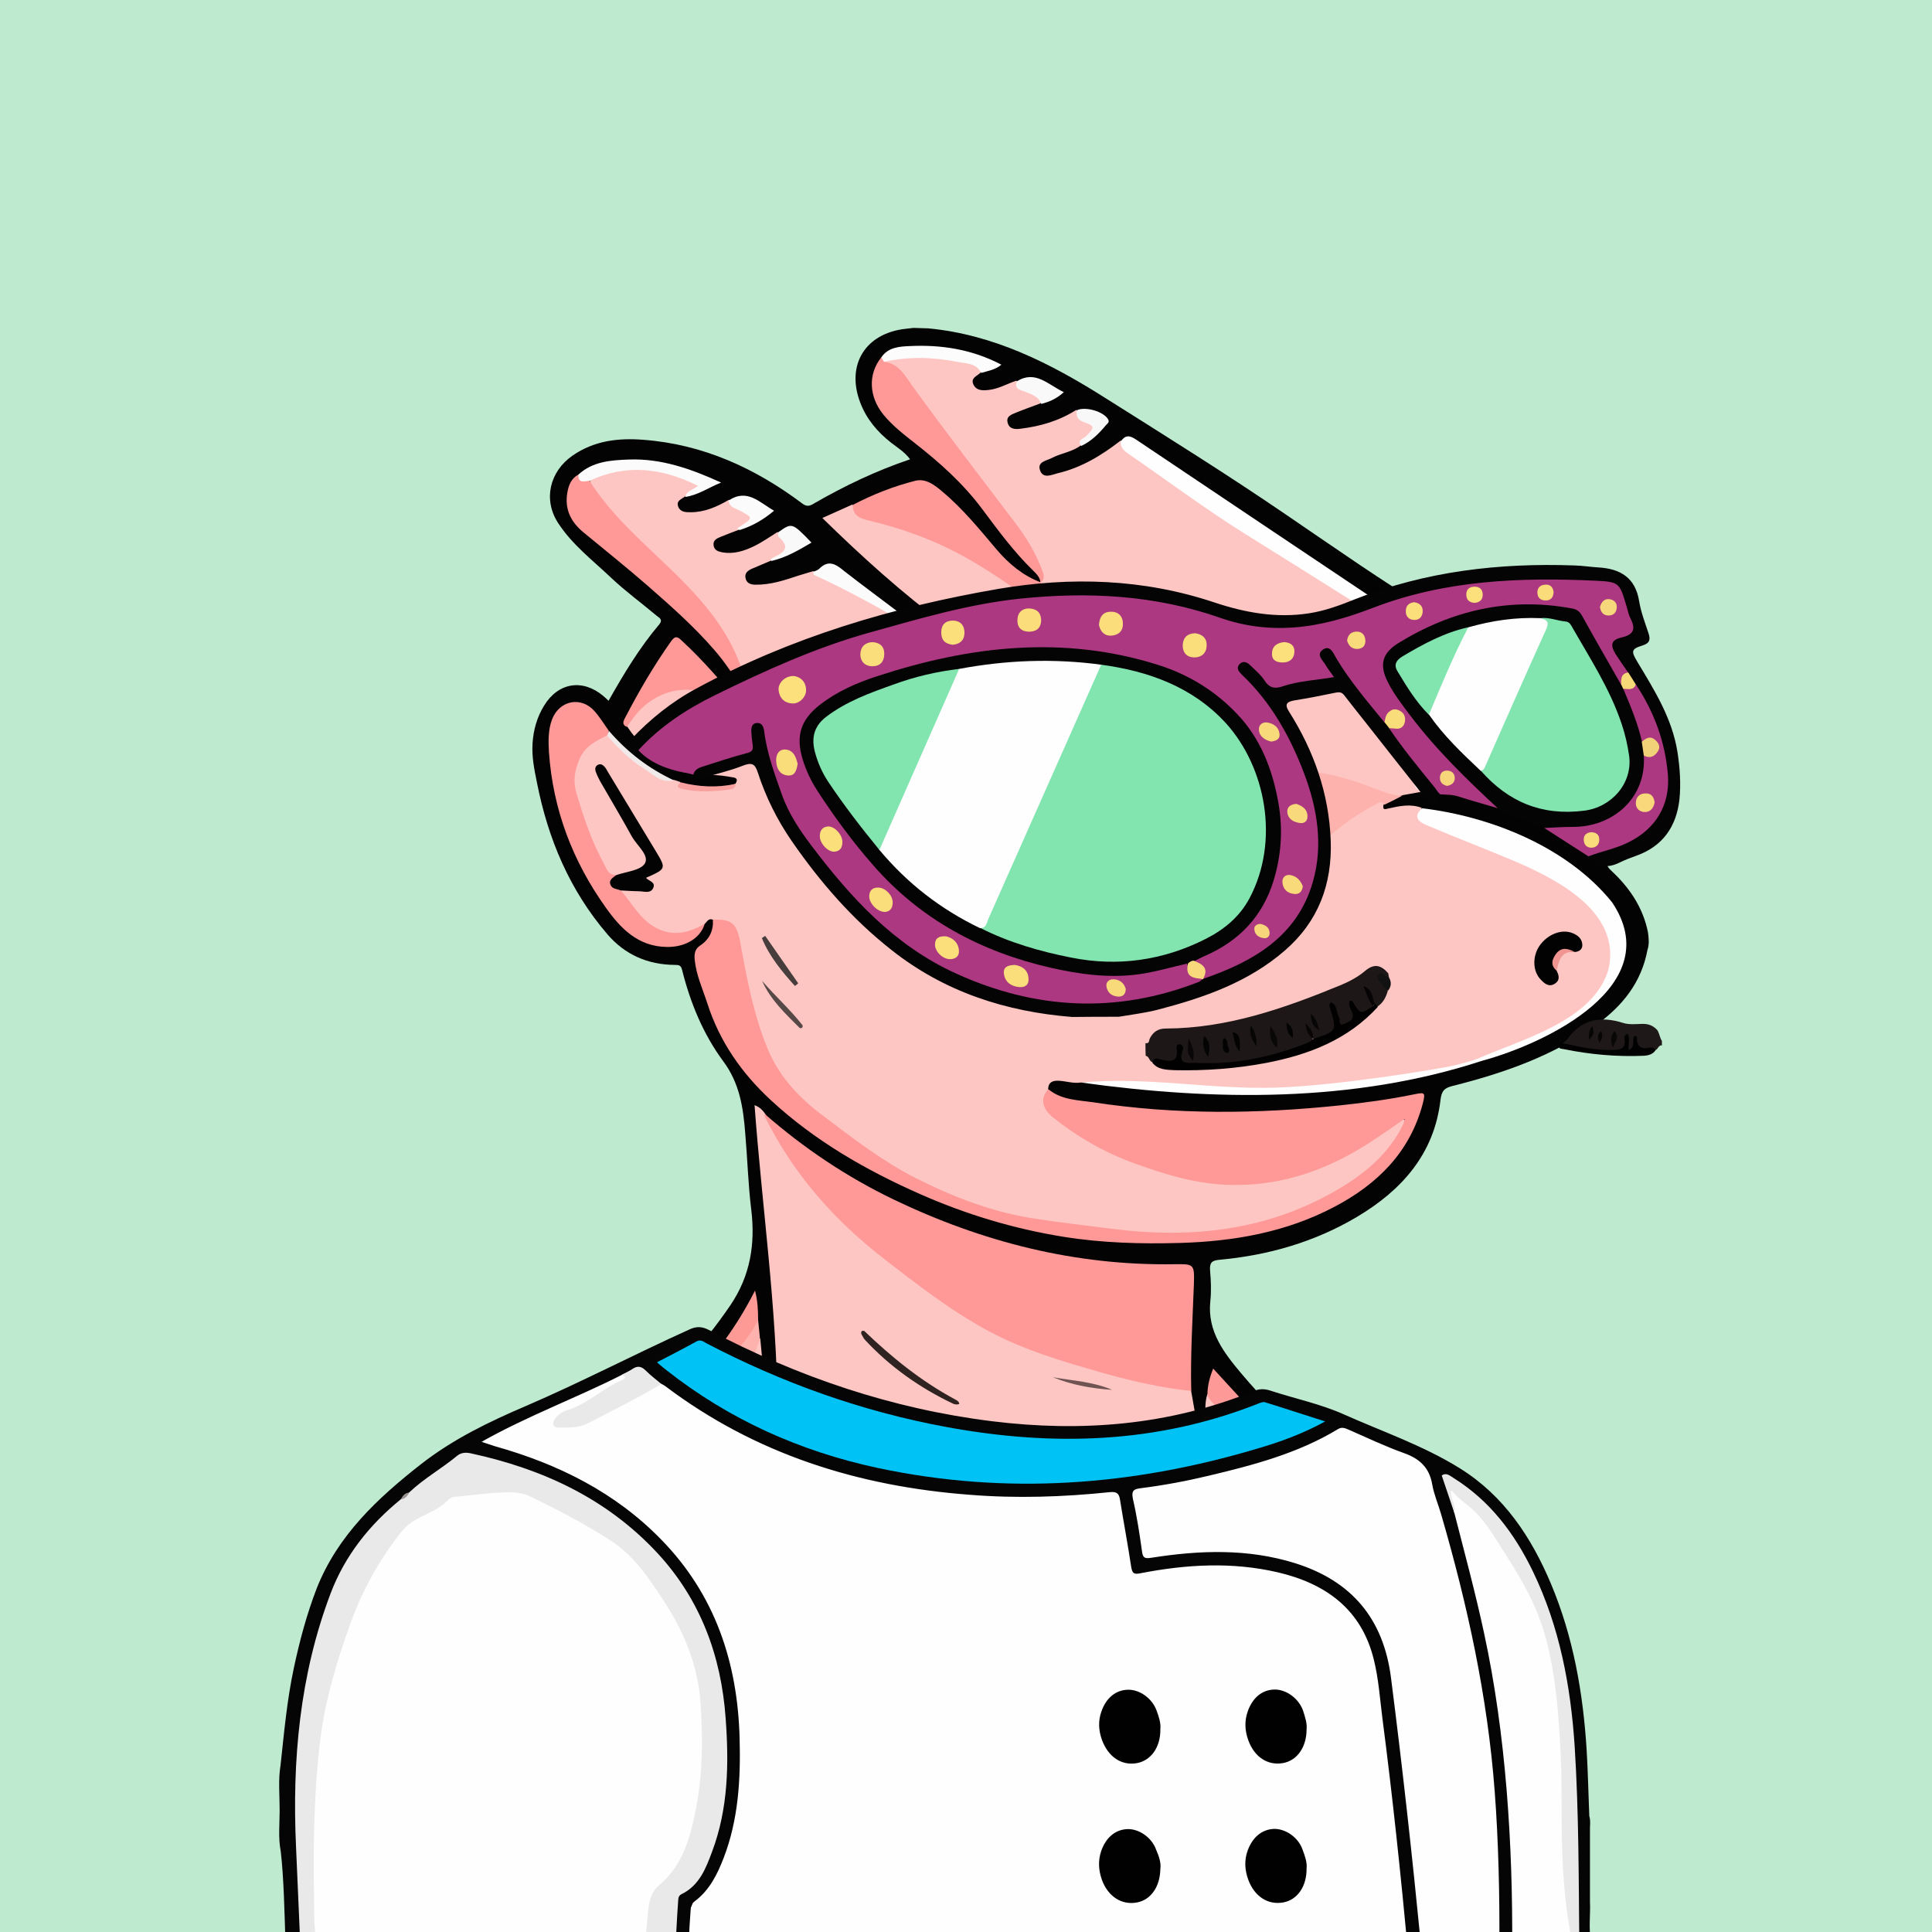 <svg width="872" height="872" viewBox="0 0 872 872" fill="none" xmlns="http://www.w3.org/2000/svg" xmlns:xlink="http://www.w3.org/1999/xlink">
<g id="alpaca">
<g id="background"><rect width="872" height="872" fill="#BEEACF"/></g>
<svg width="872px" height="872px" viewBox="0 0 872 872" version="1.1" xmlns="http://www.w3.org/2000/svg" xmlns:xlink="http://www.w3.org/1999/xlink">
    <title>mask</title>
    <g id="mask" stroke="none" stroke-width="1" fill="none" fill-rule="evenodd">
        <path d="M672.665,881.5 C623.065,881.5 573.465,881.5 523.865,881.5 C524.265,876 525.165,870.4 523.365,865 C522.565,862.4 522.065,859.4 518.365,859.3 C515.365,859.9 516.365,862.3 516.265,864.1 C516.065,870 516.765,876 513.865,881.5 C449.565,881.5 385.365,881.5 321.065,881.5 C319.265,878.8 320.465,875.9 320.865,873.3 C322.065,865.3 320.965,857.4 319.565,849.6 C318.865,845.8 319.265,842.5 320.765,839 C327.965,822.4 330.465,804.9 328.965,786.9 C328.565,782.1 328.765,777.3 327.765,772.5 C327.065,768.9 325.765,765.5 324.265,762.2 C322.765,759 320.565,757.6 317.165,758.4 C314.465,758.1 313.265,755.6 311.165,754.4 C308.665,752.8 306.565,752.5 305.865,756.2 C305.065,758.5 306.165,760.5 307.065,762.4 C312.165,773.8 316.165,785.6 316.765,798.2 C316.765,806.1 313.565,813.1 310.565,820.1 C306.265,830.1 300.765,839.4 293.665,847.6 C292.565,848.9 290.965,850.1 290.965,852.4 C293.265,852.8 295.165,851.9 297.165,851.2 C298.465,850.7 299.865,849.5 301.065,851.5 C303.465,861.7 303.665,871.8 299.065,881.6 C252.465,881.6 205.865,881.6 159.265,881.6 C161.365,878.1 160.865,874.6 159.465,870.9 C155.565,860 152.765,848.7 153.065,837.2 C153.465,820.4 156.265,803.8 162.265,787.9 C169.265,769.5 182.465,757.7 200.565,751.1 C214.665,746 229.065,741.8 243.965,739.8 C245.765,739.6 248.865,739.9 248.965,737.6 C249.165,734.9 245.865,735.2 243.965,734.6 C236.665,732.6 229.165,732.3 221.765,732.1 C206.665,731.6 191.565,732 176.465,734.1 C170.265,735 169.165,733.2 171.165,727 C177.265,708.5 191.165,697.8 208.365,691.2 C225.265,684.8 242.865,681.8 261.265,684 C269.365,685 277.465,685.4 285.465,686.9 C289.465,687.6 292.965,687 296.065,684.1 C312.665,668.9 325.365,651 333.665,630.1 C336.265,623.5 338.165,616.5 339.765,609.5 C340.265,607.6 339.765,604.5 343.365,604.7 C345.665,607 345.365,609.9 345.365,612.7 C345.265,617.6 345.865,622.3 346.965,627 C347.365,628.7 347.765,630.5 349.665,632.3 C349.865,627 350.565,622.5 350.165,617.9 C346.865,586.7 344.465,555.4 341.465,524.1 C340.765,517.2 339.165,510.3 339.665,503.3 C339.765,501.7 339.565,499.6 341.265,498.9 C343.365,498 344.465,500 345.565,501.4 C360.065,532.3 383.065,555.6 410.465,575.1 C420.665,582.4 430.565,589.9 441.265,596.4 C456.865,605.8 474.065,611 491.165,616.3 C504.665,620.5 518.465,623.6 532.465,625.8 C534.365,626.1 536.465,626.2 538.165,627.5 C540.765,632.9 540.665,638.9 542.465,644.8 C543.965,639.7 540.865,634.3 544.365,629.8 C544.965,629.3 545.765,629.3 546.065,630 C548.665,635.3 553.665,637.7 558.565,640.1 C563.965,642.8 569.065,645.7 573.365,649.9 C575.865,652.4 579.465,652.3 582.265,654.1 C583.665,655.3 585.465,656.5 584.765,658.6 C583.965,660.9 581.665,660.7 579.665,661 C575.965,661.4 572.365,662 569.165,663.8 C567.665,664.7 565.865,665.4 565.465,667.7 C567.765,669.2 570.865,667.6 572.865,669.6 C573.165,670.8 572.265,671.4 571.765,672.2 C570.765,673.9 571.665,674.7 573.365,674.8 C574.065,674.9 574.665,674.7 575.365,674.7 C599.465,671.3 621.665,677.4 642.965,688.2 C652.465,693 661.665,698.3 669.565,705.6 C678.465,713.9 685.365,723.5 689.065,735.2 C691.265,742.1 694.765,748.7 695.065,756.2 C696.865,763.9 695.065,772 697.665,779.6 C698.065,787.1 697.165,794.4 694.365,801.4 C693.765,802.1 693.065,802.3 692.265,802.2 C689.965,800.9 689.965,798.3 689.165,796.3 C687.565,791.9 685.665,787.8 682.065,784.6 C679.865,785.3 678.765,783.8 677.565,782.4 C673.965,778 669.765,774.2 665.665,770.3 C662.865,767.6 659.865,766.6 656.365,769.5 C651.465,773.6 650.165,776.8 652.765,781 C657.565,788.6 661.465,796.7 666.165,804.4 C672.065,814 674.365,824.6 675.965,835.6 C677.865,849.1 676.265,862.4 674.965,875.8 C674.765,877.8 674.365,879.9 672.665,881.5 Z" id="origin" fill="#FEC6C3" fill-rule="nonzero"></path>
        <path d="M418.965,148.2 C448.565,151 474.165,164 498.665,179.5 C526.265,196.9 553.865,214.1 580.765,232.5 C602.365,247.2 623.665,262.2 645.965,275.7 C651.665,279.1 657.965,281.5 663.065,285.9 C663.965,286.6 664.865,286.5 665.865,286.5 C690.265,286.9 706.965,299.8 718.465,320.2 C730.465,341.5 732.765,364.1 725.565,387.4 C724.765,390 725.365,391.2 727.165,392.9 C735.365,400.5 741.465,409.4 743.765,420.6 C744.165,423.4 744.465,426.1 743.565,428.8 C740.865,443.3 732.365,454 720.665,462.4 C701.165,476.5 678.865,484.3 655.765,490.1 C652.065,491 650.665,492.2 650.165,496.4 C647.365,520.9 632.565,537.3 612.365,549.3 C593.265,560.6 572.365,566.6 550.365,568.6 C546.965,568.9 545.865,569.9 546.165,573.5 C546.565,578.1 546.765,582.8 546.265,587.4 C544.865,600.9 552.465,610.6 560.165,619.8 C569.765,631.3 580.665,641.6 590.365,653 C595.265,658.8 601.665,658.8 607.865,659.4 C653.465,663.7 691.365,699.7 701.465,742.9 C705.365,759.6 705.965,776.5 702.965,793.3 C701.665,800.7 704.865,807 706.065,813.7 C709.765,834.7 712.765,855.7 713.165,877 C713.165,878.5 713.465,880 712.465,881.3 C709.465,881.3 706.465,881.3 703.465,881.3 C702.265,880 701.965,878.4 701.965,876.7 C702.165,859.1 700.865,841.6 700.065,824 C699.465,821.3 701.865,817.5 697.265,816.2 C694.565,818.9 694.165,822.3 693.865,825.8 C692.465,840.2 692.065,854.7 689.665,868.9 C688.965,873.2 689.465,878 685.465,881.2 C683.465,881.2 681.465,881.2 679.465,881.2 C678.365,879.9 678.265,878.5 678.665,877 C680.565,870.1 680.865,862.9 681.565,855.8 C682.765,845.3 682.065,834.9 682.065,824.4 C681.965,813.3 681.165,802.2 680.165,791.1 C679.865,787.8 679.665,784.5 682.465,782 C686.965,787.7 690.465,794 691.665,801.3 C692.065,801.7 692.065,802.7 692.365,802.6 C692.865,802.5 692.965,801.7 693.365,801.3 C695.165,794.1 696.565,786.9 696.365,779.4 C695.765,775 695.365,770.6 695.565,766.2 C695.465,764 695.565,761.8 695.165,759.7 C694.565,756.9 694.665,756.6 694.165,755.1 C692.665,745.9 691.065,740.1 688.465,733.1 C674.765,697.1 648.665,676.1 610.665,669.8 C599.565,668 588.465,669.2 577.465,670.1 C575.865,670.2 574.165,670.9 572.665,669.6 C570.165,669.6 567.765,669.7 565.265,669.7 C564.365,669.7 563.165,669.8 562.765,668.7 C562.265,667.4 563.065,666.5 563.965,665.7 C568.265,661.7 573.565,660.1 579.165,659.5 C580.965,659.3 582.665,659.1 584.765,658.9 C584.265,656.7 582.765,655.7 581.465,654.5 C570.865,646.3 562.965,635.5 553.665,626 C551.865,624.1 550.365,621.9 548.065,620.4 C546.165,623.4 547.065,627 544.865,629.5 C542.965,635.7 545.165,642.2 542.865,648.6 C539.565,642 538.965,634.7 537.565,627.5 C536.865,626.5 536.465,625.4 536.465,624.2 C536.565,612.9 535.665,601.6 537.065,590.3 C537.665,585.5 537.165,580.7 537.465,575.8 C537.665,572.5 536.365,571.5 533.065,571.7 C518.865,572.4 504.865,570.9 490.865,569.2 C468.765,566.5 447.565,560.5 426.765,552.6 C401.265,542.9 377.565,529.9 355.965,513.2 C351.865,510 347.765,506.9 345.065,502.3 C344.065,501 343.065,499.8 340.565,498.8 C343.965,544.8 350.565,590.1 350.965,635.8 C346.165,631.1 344.765,625.3 344.465,619.2 C344.165,614.2 343.565,609.3 343.165,604.4 C340.965,602 342.265,598.8 341.365,596.1 C340.965,591.9 340.465,587.8 340.465,585.7 C322.665,620.6 292.665,644.8 257.465,663.3 C262.465,664 268.065,665.2 273.665,666.6 C279.365,668.3 283.965,671.9 288.765,675.2 C290.065,676.1 291.865,677.3 291.065,679.1 C290.165,680.9 288.165,680.3 286.565,679.8 C281.065,677.9 275.265,676.9 269.665,675.6 C245.265,669.7 221.565,672.1 199.065,682.7 C181.265,691.2 168.765,705.2 162.365,724.2 C160.265,731.1 159.765,739.6 160.965,749 C163.765,747 166.265,744.5 169.665,743.5 C174.365,744.5 175.265,746.3 172.765,750.2 C169.765,754.8 166.065,758.9 163.065,763.4 C153.765,777.5 149.965,793.3 147.765,809.8 C144.765,832 149.665,853 157.165,873.6 C158.065,876 159.965,878.3 158.465,881.1 C155.465,881.1 152.465,881.1 149.465,881.1 C145.165,877.6 144.465,872.3 142.965,867.5 C139.765,857.7 138.365,847.5 138.065,837.2 C138.365,827.9 137.465,818.5 138.565,809.2 C140.265,801 140.865,792.6 143.465,784.5 C145.165,779.1 146.865,773.7 149.665,768.8 C152.465,764 152.565,759.7 151.665,754.3 C147.665,732.2 154.365,712.8 168.765,695.8 C181.865,680.4 198.765,671.3 218.065,666.7 C253.265,658.3 283.365,641.3 308.465,615.4 C316.265,607.3 323.265,598.5 329.665,589.1 C338.665,575.8 340.965,561.5 339.065,545.9 C337.665,534.5 337.365,523 336.365,511.6 C335.465,500 333.865,488.9 326.365,478.9 C317.365,466.7 311.565,452.6 307.865,437.8 C307.365,435.6 306.365,435.5 304.465,435.5 C292.365,435.4 282.065,430.9 274.165,421.7 C257.165,401.9 247.365,378.7 242.365,353.3 C241.165,347.4 239.965,341.6 240.365,335.5 C240.765,329.4 242.365,323.7 245.565,318.5 C251.965,308 262.965,306.3 272.265,314.1 C272.965,314.7 273.765,315.4 274.665,316.3 C281.565,304.1 288.665,292.3 297.565,281.8 C299.365,279.6 297.465,278.8 296.365,277.9 C289.565,272.2 282.465,267 276.065,261 C267.665,253 258.265,245.9 251.865,236 C245.065,225.5 248.065,212.8 258.465,205.6 C268.165,198.9 279.065,197.6 290.365,198.5 C317.265,200.5 340.865,211.3 362.165,227.3 C364.265,228.9 365.665,228.3 367.465,227.2 C381.165,219.3 395.365,212.5 410.765,207.3 C408.265,203.9 404.965,202 402.065,199.7 C395.965,194.9 391.065,189.1 388.265,181.7 C381.765,164.7 390.565,150.4 408.765,148.4 C409.965,148.3 411.065,148.1 412.265,148 C415.765,148.1 414.765,148.1 418.965,148.2 Z" id="origin" fill="#030303" fill-rule="nonzero"></path>
        <path d="M342.165,595.7 C342.665,600.1 342.665,601.1 343.065,604.8 C340.065,610.8 339.365,617.4 337.365,623.7 C329.465,648.8 314.665,669.1 295.565,686.7 C292.465,689.5 288.665,689.2 285.165,688.5 C271.965,685.7 258.565,684.1 245.265,685 C222.465,686.5 200.765,691.9 183.665,708.8 C177.665,714.7 174.365,722 171.765,729.8 C170.865,732.4 170.965,733.8 174.665,733.2 C191.765,730.4 209.065,730.1 226.265,730.9 C233.565,731.2 241.165,731.5 248.265,734.3 C249.665,734.9 252.065,734.7 251.765,737 C251.565,739 250.365,740.5 247.865,740.8 C237.965,741.9 228.265,743.9 218.765,746.7 C203.065,751.4 187.465,756 175.565,768.7 C166.165,778.8 162.265,791.1 158.865,803.8 C155.965,814.4 154.765,825.3 154.565,836.2 C154.265,849.2 157.465,861.8 162.065,874 C163.465,877.7 163.565,880.3 159.365,881.7 C159.065,881.7 158.665,881.7 158.365,881.7 C153.465,868.9 149.065,855.9 147.165,842.2 C142.665,810 147.965,780.2 168.565,754 C169.565,752.7 170.665,751.4 171.665,750.1 C174.365,746.9 173.965,745.1 169.465,744.9 C163.665,743.6 161.365,741.3 162.365,736 C163.065,731.9 159.565,728.5 161.265,724.6 C164.665,712.4 171.665,702.3 181.065,694.1 C202.065,675.6 227.265,670.2 254.465,672.4 C266.065,673.3 277.465,675.6 288.365,679.9 C289.065,680.2 289.965,680.1 290.965,679.7 C285.565,675 279.965,670.8 273.265,668.2 C271.665,665.7 273.565,664.7 275.165,663.5 C281.265,658.6 287.965,654.7 294.165,649.9 C307.465,639.8 316.965,626.4 325.965,612.6 C328.765,608.3 330.765,603.5 336.265,601.6 C337.565,601.2 337.965,599.7 338.765,598.6 C339.465,597 339.965,595.1 342.165,595.7 Z" id="origin" fill="#FEB2AD" fill-rule="nonzero"></path>
        <path d="M682.665,782.2 C680.465,783.3 681.665,785.1 681.765,786.6 C683.065,821.3 688.165,845.4 677.765,881.5 C676.065,881.5 674.465,881.5 672.765,881.5 C680.465,843.2 673.965,812.7 651.265,781 C645.365,775.7 659.265,760.1 665.965,768.4 C669.865,770.9 678.865,784.4 682.665,782.2 Z" id="origin" fill="#FEB2AD" fill-rule="nonzero"></path>
        <path d="M300.165,850.6 C297.665,853.2 294.265,853.4 291.065,854.1 C290.165,854.3 288.965,854.2 288.365,853.2 C287.765,852.1 288.665,851.4 289.265,850.6 C292.265,846.9 295.665,843.3 298.365,839.3 C306.865,826.8 313.665,813.6 315.865,798.5 C315.365,794.1 316.165,789.6 315.665,785.2 C314.665,776.6 311.765,768.8 307.365,761.4 C306.265,759.6 304.765,757.9 305.065,755.5 C305.565,750.9 307.265,749.8 310.865,752.4 C312.865,753.8 314.465,755.8 316.265,757.5 C321.065,760.9 322.665,766.3 324.165,771.5 C328.865,787.7 325.865,803.5 320.265,818.9 C318.365,824.2 315.965,829.4 312.765,834.1 C310.765,837 310.865,839.8 311.765,843.1 C314.765,854.5 313.865,865.8 311.065,877.1 C310.565,878.9 309.865,880.6 308.065,881.5 C305.365,881.5 302.765,881.5 300.065,881.5 C302.065,872.1 303.265,862.7 302.765,853.1 C302.765,851.1 302.665,849.7 300.165,850.6 Z" id="origin" fill="#030303" fill-rule="nonzero"></path>
        <path d="M308.065,881.5 C312.665,868 314.465,854.4 309.365,840.6 C308.465,838.2 309.565,836.8 310.665,835.2 C319.865,820.3 324.965,804.3 324.965,786.7 C324.965,776.1 322.165,766.4 316.365,757.6 C321.265,754.5 323.465,757 325.665,761.4 C328.565,767.4 329.365,773.6 330.165,780 C332.265,796.9 329.965,813.3 326.065,829.6 C325.865,830.2 325.865,831 325.565,831.5 C318.265,841.9 321.765,853.2 322.865,864.3 C323.465,870 321.865,875.8 321.065,881.5 C316.765,881.5 312.465,881.5 308.065,881.5 Z" id="origin" fill="#FE9A96" fill-rule="nonzero"></path>
        <path d="M685.665,881.5 C688.965,871.5 689.765,861.1 690.665,850.7 C691.465,841.8 691.965,832.9 692.865,824 C693.265,820.3 693.765,817.9 696.665,815.1 C696.765,815 697.565,814.1 697.665,814.1 C697.665,814.1 697.665,814.1 697.765,814.3 C700.065,817.6 700.665,820.1 700.365,825.1 C697.865,841.3 700.565,857.6 700.165,873.9 C700.065,876.5 700.565,879.3 698.665,881.5 C694.365,881.5 690.065,881.5 685.665,881.5 Z" id="origin" fill="#FEC6C3" fill-rule="nonzero"></path>
        <path d="M698.665,881.5 C699.765,861.9 698.865,838.2 699.965,818.3 C704.465,838.2 703.565,860.8 703.665,881.5 C701.965,881.5 700.365,881.5 698.665,881.5 Z" id="origin" fill="#FDFCFB" fill-rule="nonzero"></path>
        <path d="M513.865,881.5 C514.565,874.5 514.865,867.4 514.765,860.3 C514.765,859.2 514.065,857.9 515.365,857.1 C516.965,856.2 517.465,858.3 518.665,858.5 C519.465,858.6 520.265,859 520.765,859.6 C524.865,864 525.365,876.3 521.765,881.4 C519.165,881.5 516.565,881.5 513.865,881.5 Z" id="origin" fill="#030303" fill-rule="nonzero"></path>
        <path d="M300.165,850.6 C300.865,849.1 301.765,847.8 303.765,846.5 C305.165,858.7 304.765,870.3 300.065,881.4 C299.765,881.4 299.365,881.4 299.065,881.4 C301.165,871.3 302.165,861 300.165,850.6 Z" id="origin" fill="#F9F4F3" fill-rule="nonzero"></path>
        <path d="M677.665,881.5 C680.665,863 682.165,844.4 682.865,825.7 C682.865,836.1 682.865,846.5 682.865,856.9 C683.165,865.3 680.765,873.3 679.665,881.6 C679.065,881.5 678.365,881.5 677.665,881.5 Z" id="origin" fill="#F9C1BD" fill-rule="nonzero"></path>
        <path d="M521.865,881.5 C523.265,873.5 524.365,865.6 518.765,858.6 C521.665,856.8 522.865,859.6 523.365,861.1 C525.565,867.8 527.865,874.6 523.865,881.6 C523.165,881.5 522.565,881.5 521.865,881.5 Z" id="origin" fill="#F9F5F5" fill-rule="nonzero"></path>
        <path d="M345.065,502.7 C362.765,518.2 382.165,531.2 403.365,541.4 C443.365,560.6 485.365,571.3 529.965,570.6 C538.765,570.5 539.165,570.4 538.865,579.5 C538.265,595.6 537.265,611.7 537.665,627.8 C524.165,626.4 510.965,623.4 497.865,619.7 C479.965,614.6 462.065,609.4 445.665,600.5 C428.865,591.4 413.765,579.6 398.765,568 C376.365,550.6 357.965,529.7 345.265,504.1 C345.065,503.7 345.165,503.1 345.065,502.7 Z" id="origin" fill="#FE9997" fill-rule="nonzero"></path>
        <path d="M517.765,762.3 C519.765,766.1 519.765,770.1 520.165,773.7 C520.865,779.3 521.265,784.9 521.665,790.5 C522.965,806.5 523.165,822.7 522.865,838.8 C522.865,839.3 522.965,839.8 522.865,840.3 C521.965,843.7 522.265,848.7 517.865,849 C514.165,849.2 514.265,844.4 513.465,841.5 C508.865,825.6 503.165,810.1 497.065,794.7 C492.665,783.7 487.265,773.3 481.165,763.2 C476.565,755.6 468.765,752.4 460.965,749.6 C447.365,744.8 433.665,739.8 419.365,738.2 C409.265,737.1 399.065,735.9 388.665,737.3 C379.365,738.6 369.865,739 360.465,739.6 C354.365,739.9 348.265,741.1 342.165,740.8 C334.265,740.4 327.365,737.5 320.865,733.4 C320.365,733.1 320.265,732.3 320.065,731.7 C320.365,729.1 322.665,729 324.465,728.3 C348.865,719.2 373.865,712.4 399.765,709 C428.265,705.3 456.065,707.9 483.565,716.5 C501.565,722.1 508.865,735.2 511.265,752.4 C511.865,756.9 512.865,760.7 517.765,762.3 Z" id="origin" fill="#FEB2AD" fill-rule="nonzero"></path>
        <path d="M517.765,762.3 C513.565,763.6 511.365,761.7 510.665,757.7 C509.565,750.7 508.365,743.8 505.665,737 C502.165,728.1 495.865,722.7 487.265,719.4 C472.565,713.7 457.365,710.9 441.765,709.5 C401.565,705.9 363.765,715.8 326.365,729 C324.165,729.8 322.065,730.7 319.965,731.6 C318.865,731.5 317.365,731.8 317.065,730.3 C316.665,728.7 318.165,728 319.265,727.5 C325.165,724.6 331.065,721.8 337.065,719 C340.665,717.1 341.465,717 343.665,715.9 C361.365,708.8 379.765,705 398.565,702.7 C403.865,702.1 409.065,701.2 414.365,700.9 C434.065,699.9 453.765,700.4 473.165,704.4 C479.965,705.8 486.665,707.6 493.265,709.6 C495.365,710.3 497.365,711.1 498.665,712.9 C506.565,717.3 509.965,725.1 513.465,732.8 C518.465,741.5 520.065,750.8 518.965,760.6 C518.565,761.1 518.165,761.7 517.765,762.3 Z" id="origin" fill="#030303" fill-rule="nonzero"></path>
        <path d="M572.665,669.8 C612.865,662.8 647.665,672.4 674.265,704.6 C685.165,717.8 691.265,733.8 694.565,750.7 C694.865,752.3 696.665,777.1 695.665,779.1 C694.665,779.1 695.665,768.1 693.765,755.6 C689.565,736.5 683.165,718.8 667.465,705.7 C646.865,688.6 623.365,678.7 596.765,675.5 C589.365,674.6 582.265,674.8 575.065,676.1 C572.765,676.5 570.465,677.1 569.565,674.6 C568.665,672.1 570.865,670.9 572.665,669.8 Z" id="origin" fill="#FEFEFD" fill-rule="nonzero"></path>
        <path d="M611.665,706.8 C624.665,713.1 637.665,725.8 618.665,721 C589.365,705.7 554.065,718.3 526.765,732.6 C515.065,712.6 592.465,695.2 611.665,706.8 Z" id="origin" fill="#030303" fill-rule="nonzero"></path>
        <path d="M526.765,732.6 C529.665,731.1 531.665,729.1 534.765,727.6 C545.965,723.1 557.165,718.5 569.265,716.4 C586.565,713.4 603.565,713 619.965,720.6 C621.065,721.2 622.065,721.9 623.165,722.5 C621.965,729.5 621.865,729.4 614.165,727.7 C605.465,725.8 596.765,723.7 587.765,723.6 C574.165,723.5 561.365,727.8 548.465,731.2 C545.065,732.1 541.665,732.7 538.365,733.9 C534.265,735.4 530.265,736.3 526.765,732.6 Z" id="origin" fill="#FEB2AD" fill-rule="nonzero"></path>
        <path d="M498.765,712.8 C452.365,696.3 405.865,699.2 359.365,711.9 C353.965,713.4 348.565,715.1 343.165,716.7 C342.165,717.2 341.065,717.6 341.165,715.8 C357.065,707.3 374.765,705 392.165,702 C402.065,700.3 412.265,698.7 422.165,699 C446.265,699.6 470.465,700.1 493.565,708.5 C495.865,709.3 498.665,709.4 498.765,712.8 Z" id="origin" fill="#FBFAFA" fill-rule="nonzero"></path>
        <path d="M544.965,629.7 C544.965,625.7 545.865,621.9 547.565,617.7 C558.965,630.2 570.265,642.4 581.465,654.6 C576.665,653 575.465,652.4 569.665,650 C561.465,645.5 545.665,633.4 544.965,629.7 Z" id="origin" fill="#FD9996" fill-rule="nonzero"></path>
        <path d="M611.665,706.8 C585.265,701.1 557.665,706.6 533.865,718.8 C551.865,704 593.865,694.3 611.665,706.8 Z" id="origin" fill="#F8F6F6" fill-rule="nonzero"></path>
        <path d="M390.065,600.7 C402.465,612.6 415.765,623.4 431.065,631.6 C431.965,632.1 432.865,632.5 432.965,633.7 C431.965,634 431.065,634 430.065,633.5 C414.965,626.3 401.565,616.8 390.265,604.6 C389.665,603.9 389.265,602.9 388.765,602.1 C388.465,600.8 389.065,600.5 390.065,600.7 Z" id="origin" fill="#2F2322" fill-rule="nonzero"></path>
        <path d="M305.065,755.6 C314.365,768.5 319.365,782.5 315.965,798.6 C315.265,794.1 314.765,789.6 313.765,785.1 C312.065,777.7 309.265,770.7 306.365,763.7 C305.265,761.3 302.665,758.7 305.065,755.6 Z" id="origin" fill="#F8F2F2" fill-rule="nonzero"></path>
        <path d="M182.065,716.4 C189.465,707 199.165,701.6 211.165,700.7 C211.765,701.8 210.865,702 210.165,702.4 C199.465,704.4 190.365,709.3 183.165,717.6 C182.265,717.8 181.765,717.5 182.065,716.4 Z" id="origin" fill="#55403F" fill-rule="nonzero"></path>
        <path d="M475.165,621.6 C484.165,623.2 493.365,623.6 501.965,627.3 C492.765,626.7 483.765,625.1 475.165,621.6 Z" id="origin" fill="#705453" fill-rule="nonzero"></path>
        <path d="M189.565,845 C185.265,842.2 181.665,838.8 179.565,834 C183.665,836.9 187.065,840.6 189.565,845 Z" id="origin" fill="#826261" fill-rule="nonzero"></path>
        <path d="M526.665,808.7 C526.265,801.2 526.265,793.7 524.165,786.4 C524.265,804.3 527.065,850.1 526.665,808.7 Z" id="origin" fill="#916D6B" fill-rule="nonzero"></path>
        <path d="M266.065,848.3 C256.765,856.9 271.065,849.6 272.865,843.4 C269.465,844.4 267.765,846.5 266.065,848.3 Z" id="origin" fill="#7B5D5B" fill-rule="nonzero"></path>
        <path d="M321.765,415.1 C319.765,414.3 319.165,416 318.065,417 C312.865,422.4 304.165,424.1 296.965,420.6 C288.965,416.7 283.565,410.1 279.765,402.2 C282.465,399.7 285.665,401 288.765,401.1 C291.065,401.2 293.765,401.7 291.665,397.9 C290.165,395.3 292.365,394.8 293.865,393.9 C297.965,391.5 298.365,390.5 295.865,386.5 C288.265,374 280.365,361.7 273.165,349 C272.765,348.3 272.365,347.5 271.165,347.7 C270.365,349.8 271.765,351.5 272.665,353.1 C278.165,363.6 284.465,373.5 290.465,383.7 C293.965,389.5 293.565,390.7 287.265,393.2 C284.165,394.4 281.165,395.8 277.765,396 C274.765,396 273.465,393.8 272.165,391.6 C265.565,380.2 261.165,367.8 258.265,355 C256.065,345.4 262.865,335.4 273.465,331.3 C275.865,331.2 276.765,333.2 278.065,334.6 C284.665,341.8 292.365,347.6 301.365,351.5 C302.265,351.9 303.165,352.4 304.165,352 C305.165,352.3 306.165,352.6 307.165,353 C307.165,353.7 306.765,354.2 306.265,354.6 C314.865,355.3 323.565,357.9 331.965,353.7 C333.665,351 331.265,350.9 329.865,350.7 C327.165,350.2 324.265,349.9 321.565,349.7 C305.165,348.7 292.165,341.7 283.065,327.9 C282.565,326.2 283.565,325 284.365,323.8 C294.265,309 313.465,305.5 328.065,315.8 C329.965,317.1 331.565,319.1 334.165,317.6 C335.265,317.6 336.065,319.5 337.165,318.5 C337.665,318.1 337.365,316.6 337.165,315.7 C336.865,314.4 336.465,313.2 336.065,311.9 C335.565,307.1 334.365,302.4 332.265,298 C327.065,287 320.865,276.6 312.065,267.9 C298.965,254.9 285.965,241.8 272.865,228.7 C269.265,225.1 266.665,221 266.065,215.8 C267.165,214.1 268.865,213.6 270.665,213.1 C284.365,209.1 297.765,209.5 310.865,215.6 C312.565,216.4 315.065,216.8 315.065,219.2 C315.065,221.6 312.465,221.9 310.865,222.8 C310.265,223.1 309.665,223.4 309.265,224 C307.765,225.3 304.965,225.9 306.165,228.8 C307.165,231.2 309.565,231.2 311.765,231.2 C318.065,231.2 323.665,228.7 328.965,225.6 C331.165,227 333.265,228.6 335.665,229.8 C340.565,232.3 340.565,234.3 335.865,237.4 C335.165,237.8 334.265,237.9 334.065,238.9 C331.165,240 328.165,241.1 325.265,242.3 C323.565,243 321.765,243.8 322.065,246.1 C322.365,248.4 324.165,248.9 325.965,249.3 C331.165,250.2 335.865,248.7 340.365,246.5 C344.065,244.7 347.465,242.3 350.965,240.1 C357.365,247.7 357.365,247.7 348.065,253 C345.165,254.2 342.265,255.5 339.365,256.7 C337.565,257.5 336.065,258.6 336.465,260.8 C336.865,263.2 338.765,263.9 340.965,263.9 C347.765,264 354.065,261.9 360.365,259.8 C362.565,259.1 364.765,258.5 366.965,257.8 C379.565,263.1 391.365,270 403.465,276.4 C404.265,276.8 405.165,278.3 406.065,276.5 C412.365,280.3 418.865,283.1 427.265,282.6 C407.065,267.6 389.065,251.3 371.165,233.8 C375.665,231.8 380.265,229.7 384.765,227.7 C388.665,234.4 395.865,234.3 401.965,236 C422.065,241.7 440.065,251.7 457.165,263.3 C463.165,267.4 463.965,267.4 469.665,262.7 L469.565,262.8 C470.665,258.8 468.465,255.6 466.865,252.3 C460.465,239.4 451.265,228.4 442.465,217.1 C434.065,206.3 425.865,195.4 417.965,184.3 C413.965,178.7 409.765,173.4 405.465,168.1 C404.165,166.5 402.465,165.6 400.565,164.9 C399.365,164.5 397.665,163.9 399.565,162.2 C408.865,158.9 418.365,159.7 427.865,161 C431.965,161.6 436.065,161.9 439.865,163.7 C441.665,164.5 443.765,165.2 442.765,168 C441.265,169.7 437.865,170.4 439.365,173.6 C440.765,176.4 443.565,176.3 446.265,176 C450.765,175.5 454.565,173.2 458.765,171.8 C460.565,174.9 463.765,175.8 466.765,177 C469.065,177.9 470.865,179 469.765,182 C466.065,183.4 462.365,184.7 458.665,186.2 C456.565,187.1 453.865,187.9 454.865,191 C455.665,193.8 458.365,193.8 460.665,193.5 C469.665,192.4 478.165,189.9 485.765,185 C487.165,187 488.565,188.9 491.065,189.8 C494.565,191.1 494.365,193.2 492.265,195.8 C490.865,197.6 488.565,198.6 487.865,201 C483.965,204 478.965,204.5 474.765,206.7 C472.265,208 467.965,208.4 469.465,212.4 C470.865,216.2 474.665,214.3 477.365,213.6 C488.065,211.1 497.265,205.5 505.865,198.8 C510.665,205.2 518.065,208.4 524.265,213.1 C550.565,232.9 578.965,249.7 606.965,267 C618.265,274 629.065,281.9 640.465,288.7 C643.165,290.3 644.065,292.4 643.265,295.4 C639.665,309.7 639.165,324.3 638.265,338.9 C637.965,343.2 639.065,347.5 639.165,351.8 C639.265,355.4 642.965,355 644.765,356.8 C640.865,357.5 636.965,358.2 633.065,358.9 C629.165,360.4 625.565,359.2 621.965,357.7 C608.865,352.2 595.065,349.5 581.065,347.6 C579.365,347.4 577.765,347.6 576.065,347.5 C574.465,347.3 573.465,346.1 572.565,344.9 C551.765,316.2 522.465,302.3 488.465,296.3 C468.165,292.7 448.065,293.3 428.165,298.7 C401.965,305.9 380.965,319.3 372.965,347.2 C365.465,365.7 369.565,381.9 382.065,396.8 C394.265,411.2 408.365,423.3 424.965,432.1 C441.865,441.1 460.065,446.2 479.065,448.6 C499.065,451 517.765,447.5 535.465,437.9 C537.665,436.7 539.865,435.5 541.365,433.4 C542.965,431.6 545.065,430.7 547.165,429.6 C561.365,422.2 572.665,411.8 579.465,397 C579.765,396.2 580.265,395.5 580.865,394.9 C588.665,387.9 594.665,379.2 603.165,372.8 C608.665,368.6 614.265,364.8 620.365,361.9 C621.865,361.2 626.565,359.9 624.665,363 C624.665,363.3 624.465,362.8 624.365,363.6 C624.065,365.9 625.465,365.1 626.665,364.9 C631.565,363.8 636.665,362.7 641.665,364.6 C640.365,368.5 642.565,370.5 645.765,371.9 C652.365,374.7 659.165,376.9 665.765,379.6 C678.865,384.9 691.865,390.4 704.165,397.5 C711.165,401.6 716.965,407.2 722.065,413.3 C730.365,423.1 729.465,440.3 720.665,449.7 C713.165,457.8 703.665,462.9 693.865,467.6 C684.965,471.8 675.965,475.6 666.665,478.7 C662.565,479.9 658.565,481.5 654.365,482.4 C635.765,486.8 616.865,489.4 597.965,491.5 C582.965,493.2 567.865,492.8 552.665,492.4 C539.365,492.1 526.165,491.1 512.965,490.1 C504.565,489.5 496.165,488.6 487.765,488.6 C484.465,489.1 481.265,488 478.065,487.8 C475.165,487.6 473.165,488.4 473.065,491.6 C471.165,497.4 473.365,501.2 478.065,504.8 C499.165,520.9 523.165,529.8 549.165,533 C567.165,535.2 584.565,531.4 601.065,523.6 C610.865,518.9 619.965,513.1 628.865,506.9 C630.265,505.9 631.965,503.7 633.565,505.2 C635.365,506.8 633.665,508.9 632.765,510.6 C627.165,521.8 617.865,529.3 607.765,535.8 C588.365,548.4 566.765,554.4 543.965,557.2 C529.065,559 514.465,556.1 499.765,555.5 C487.065,555 474.665,552.7 462.265,550.4 C435.565,545.5 411.765,534 389.665,518.6 C380.265,512 370.965,505.2 362.465,497.5 C349.465,485.8 342.465,470.7 338.965,453.9 C336.865,443.8 333.665,434 332.465,423.7 C331.965,419.7 329.665,417 325.465,416.3 C324.165,416.2 322.865,416 321.765,415.1 Z" id="origin" fill="#FEC6C3" fill-rule="nonzero"></path>
        <path d="M321.765,415.1 C330.365,414.7 332.665,417 334.165,425.6 C337.065,441.7 340.165,457.9 346.365,473.1 C351.465,485.7 360.565,495.4 371.365,503.5 C384.865,513.7 398.265,524.1 413.465,531.8 C430.365,540.3 447.865,547.1 466.865,550 C478.465,551.8 490.065,553.1 501.765,554.6 C538.465,559.3 573.565,555.3 605.765,535.7 C617.265,528.7 627.165,520 633.265,507.6 C633.565,507.1 633.565,506.4 633.965,505 C624.865,511.3 616.465,517.3 607.265,522.1 C590.165,531.1 572.065,535.7 552.665,534.7 C538.465,534 524.965,529.8 511.765,525 C498.665,520.2 486.465,513.3 475.465,504.5 C470.265,500.4 469.365,495.7 473.165,491.6 C479.065,496.5 486.465,496.5 493.365,497.5 C530.465,503.2 567.565,502.8 604.865,498.9 C616.065,497.7 627.265,496.2 638.365,493.9 C643.265,492.9 643.365,493.2 642.165,498.1 C636.365,520.1 621.665,534.5 602.265,544.7 C580.465,556.2 556.865,560.3 532.565,561 C514.965,561.5 497.165,561 479.865,558.2 C457.565,554.6 435.965,548.1 415.165,538.9 C390.765,528.1 367.765,514.9 347.965,496.6 C334.765,484.4 324.765,470.1 319.265,452.9 C317.165,446.4 314.265,440.2 313.565,433.3 C313.265,430.5 313.665,428.3 315.965,426.8 C320.165,424 322.065,420.1 321.765,415.1 Z" id="origin" fill="#FE9997" fill-rule="nonzero"></path>
        <path d="M668.965,295.9 C685.465,296.7 697.865,305.1 707.165,318 C720.865,337 724.165,358.2 718.565,380.9 C715.765,382.3 714.265,379.8 712.565,378.5 C700.165,369.1 686.965,361.2 671.965,356.6 C668.965,355.7 665.965,354.6 662.765,354.4 C658.765,354.1 657.765,351.9 657.165,348.3 C654.665,332 658.065,316.2 661.565,300.5 C662.565,296.2 664.665,294.6 668.965,295.9 Z" id="origin" fill="#FEFEFE" fill-rule="nonzero"></path>
        <path d="M644.865,357.1 C639.765,357.8 637.965,355.4 637.665,350.4 C636.765,331.6 638.065,313.1 642.365,294.8 C643.065,291.9 641.465,291.1 639.565,289.9 C613.865,273.4 587.965,257.2 562.165,241.1 C544.065,229.8 526.865,216.9 509.265,204.8 C507.265,203.4 505.565,201.9 505.865,199.2 C507.865,196.4 509.665,196.3 512.765,198.4 C554.265,226.3 595.865,254.1 637.365,281.9 C641.265,284.5 644.865,287.4 648.965,289.7 C652.965,291.9 653.365,294.6 652.065,298.8 C647.165,313.8 645.565,329.3 646.065,345 C646.165,348 646.665,351 647.265,353.9 C647.665,356 647.765,356.1 644.865,357.1 Z" id="origin" fill="#FEFEFE" fill-rule="nonzero"></path>
        <path d="M280.165,401.9 C284.365,406.5 287.265,412.1 292.265,416.2 C299.865,422.3 307.565,422.4 315.865,418.1 C316.565,417.7 317.365,417.4 318.065,417 C316.065,423.6 309.065,427.6 300.865,427.4 C287.965,427.2 280.065,419 273.465,409.7 C258.465,388.7 249.565,365.4 247.765,339.5 C247.465,334.5 247.365,329.5 249.165,324.7 C252.465,316.1 262.265,314.1 268.365,321 C270.765,323.7 272.665,326.9 274.765,329.8 C274.565,330.5 274.865,331.4 273.965,331.9 C268.965,334.5 263.965,336.8 261.565,342.6 C259.265,347.9 258.565,352.8 260.265,358.4 C263.565,369.2 267.065,379.9 272.565,389.8 C273.765,392 274.465,395 277.965,394.9 C276.565,398 277.965,400.1 280.165,401.9 Z" id="origin" fill="#FE9997" fill-rule="nonzero"></path>
        <path d="M266.065,217 C279.165,237.7 299.365,251.8 315.265,269.9 C324.965,280.9 332.865,293.1 336.365,307.6 C336.765,309.2 337.565,310.8 335.965,312.1 C331.565,305.7 327.465,299.1 322.265,293.2 C313.165,282.7 302.865,273.6 292.465,264.5 C282.965,256.2 273.065,248.3 263.365,240.3 C257.665,235.6 254.765,229.9 256.065,222.3 C256.665,218.9 257.865,215.9 261.065,214.2 C262.565,215.4 264.565,215.8 266.065,217 Z" id="origin" fill="#FE9997" fill-rule="nonzero"></path>
        <path d="M469.865,262.9 C467.865,268.3 463.365,269.6 458.665,266.2 C448.665,259.2 438.365,252.5 427.365,247.2 C416.265,241.9 404.765,238 392.765,235.1 C388.765,234.2 384.865,233.1 384.865,227.9 C393.865,223.2 403.265,219.5 413.065,217 C417.965,215.8 421.965,219 425.465,222 C434.665,229.7 442.265,239.1 449.965,248.2 C455.565,254.7 461.865,259.9 469.865,262.9 Z" id="origin" fill="#FE9997" fill-rule="nonzero"></path>
        <path d="M398.965,163.3 C405.565,164 408.465,169.5 411.665,174 C426.965,195.2 442.965,215.8 458.665,236.6 C463.365,242.8 467.365,249.5 470.165,256.8 C470.965,258.9 471.965,261.2 469.665,263.1 C469.465,260.5 467.665,258.9 466.065,257.3 C457.465,248.9 450.365,239.2 443.265,229.7 C434.765,218.3 424.265,208.9 413.165,200.2 C408.065,196.2 402.965,192.3 398.765,187.2 C392.165,179.1 391.665,168.9 397.765,161.3 C398.765,161.6 398.965,162.3 398.965,163.3 Z" id="origin" fill="#FE9997" fill-rule="nonzero"></path>
        <path d="M624.865,363.2 C624.165,361.9 623.165,361.8 621.865,362.5 C609.365,369.1 598.465,377.4 589.465,388.4 C587.165,391.2 584.865,394 581.565,395.9 C580.165,394 580.965,392 581.465,390.2 C584.965,378.1 582.965,366.6 577.865,355.3 C576.665,352.7 574.365,350.3 575.565,347 C581.765,344.7 587.465,347.9 593.465,348.5 C604.165,349.7 614.265,353.5 624.265,357.3 C627.065,358.4 629.965,359.1 632.965,359.1 C630.365,360.5 627.665,361.9 624.865,363.2 Z" id="origin" fill="#FEB2AD" fill-rule="nonzero"></path>
        <path d="M342.165,595.7 C339.065,602.3 334.665,607.1 329.665,613.1 C323.665,620.1 320.665,623.1 315.465,629.1 C307.165,638.8 298.765,647.8 288.465,655.1 C283.765,658.4 279.065,661.7 274.265,664.9 C272.965,665.7 273.265,666.8 273.065,667.9 C266.665,666.7 260.365,665.6 253.165,664.3 C290.565,645.6 321.565,620.6 340.765,582.5 C341.965,587 342.165,591.3 342.165,595.7 Z" id="origin" fill="#FE9A96" fill-rule="nonzero"></path>
        <path d="M334.165,317.8 C334.065,322.6 331.465,320.6 329.865,319.1 C326.965,316.4 323.765,314.5 320.165,313.2 C307.165,308.4 293.665,312.9 285.265,324.8 C284.465,325.9 283.765,327 282.965,328.1 C280.665,327.2 281.265,325.6 282.065,324.1 C288.365,312 295.165,300.3 303.065,289.2 C304.865,286.8 305.965,287.4 307.865,289.3 C317.465,298.1 325.765,308 334.165,317.8 Z" id="origin" fill="#FE9997" fill-rule="nonzero"></path>
        <path d="M668.965,295.9 C665.165,295.6 663.565,297.5 662.865,301 C660.265,313.5 657.565,325.9 657.865,338.7 C657.965,342.7 658.565,346.6 658.765,350.5 C658.865,352.2 659.765,352.7 661.265,352.9 C675.965,354.6 688.765,361.2 701.065,368.8 C707.065,372.5 712.765,376.8 718.565,380.8 C718.465,383.8 717.665,384.6 714.765,382.7 C698.565,371.9 680.665,364.8 662.265,359 C657.865,357.6 656.065,355.1 655.065,351.2 C651.565,337.3 653.165,323.5 656.165,309.8 C656.765,307 657.565,304.3 658.465,301.6 C660.765,294.4 660.765,294.4 668.965,295.9 Z" id="origin" fill="#DEDEDE" fill-rule="nonzero"></path>
        <path d="M266.065,217 C263.765,217.2 260.865,218.4 261.065,214.2 C267.565,208.2 275.865,207.7 283.965,207.4 C298.365,206.9 311.665,211.5 325.465,217.8 C319.565,220.2 314.965,223.5 309.265,224.3 C309.865,221.5 312.765,221.1 315.065,219.3 C298.665,211.1 282.565,209.3 266.065,217 Z" id="origin" fill="#FCFBFB" fill-rule="nonzero"></path>
        <path d="M398.965,163.3 C398.565,162.6 398.165,162 397.765,161.3 C400.865,156.7 405.965,156.4 410.565,156.2 C424.965,155.5 438.865,157.7 451.965,164.6 C449.265,166.9 445.965,167.4 442.865,168.3 C440.565,163.7 435.865,164.1 431.865,163.3 C420.965,161.1 409.965,160.9 398.965,163.3 Z" id="origin" fill="#FDFCFC" fill-rule="nonzero"></path>
        <path d="M406.165,276.8 C406.365,278.2 406.665,280 404.465,278.8 C392.365,271.9 380.165,265.3 367.465,259.5 C367.165,259.4 367.165,258.6 367.065,258.1 C367.965,257.7 368.965,257.4 369.665,256.8 C374.165,252.2 377.565,254.9 381.465,258.1 C389.565,264.4 397.865,270.5 406.165,276.8 Z" id="origin" fill="#FCFBFB" fill-rule="nonzero"></path>
        <path d="M333.965,239.2 C331.865,238.6 333.265,238.2 334.065,237.6 C340.065,233.7 340.065,233.7 333.565,230.3 C331.565,229.3 329.065,228.8 328.865,225.9 C337.265,220.3 342.765,226.8 349.365,230.5 C344.565,234.6 339.565,237.4 333.965,239.2 Z" id="origin" fill="#FBFBFB" fill-rule="nonzero"></path>
        <path d="M469.965,182.3 C468.765,178.9 465.765,178.1 462.965,176.9 C461.065,176.1 457.565,175.9 458.965,172.1 C467.365,166.9 472.965,173.6 480.165,177 C476.865,180 473.565,181.4 469.965,182.3 Z" id="origin" fill="#FAF9F9" fill-rule="nonzero"></path>
        <path d="M348.165,253.2 C347.865,252.7 347.665,252.3 348.365,252 C352.665,249.8 357.765,247.8 351.365,242.2 C350.965,241.9 351.265,240.9 351.165,240.3 C357.465,235.8 357.465,235.8 366.265,244.9 C360.365,248.4 354.665,251.7 348.165,253.2 Z" id="origin" fill="#FAF9F9" fill-rule="nonzero"></path>
        <path d="M161.165,724.3 C161.465,726.2 160.965,728.3 163.065,729.6 C164.065,730.2 164.565,731.2 164.165,732.1 C161.765,738.1 163.965,742 169.465,744.7 C166.365,747.1 163.265,749.5 159.665,752.4 C158.365,742.7 157.965,733.4 161.165,724.3 Z" id="origin" fill="#FB9A96" fill-rule="nonzero"></path>
        <path d="M487.965,201.3 C485.965,198.5 488.965,198.1 490.165,196.9 C494.165,192.9 494.265,192.3 489.165,190.5 C486.265,189.5 485.665,187.8 485.965,185.2 C489.765,183.3 498.165,185.7 500.165,189.3 C500.865,190.6 499.865,191.1 499.265,191.8 C496.065,195.6 492.565,199.2 487.965,201.3 Z" id="origin" fill="#F9F8F8" fill-rule="nonzero"></path>
        <path d="M274.065,332 C274.365,331.3 274.565,330.6 274.865,329.9 C283.065,339.4 292.765,346.9 304.165,352.2 C298.365,353.7 294.765,349.4 290.565,346.9 C284.265,342.9 278.965,337.7 274.065,332 Z" id="origin" fill="#F0EAEA" fill-rule="nonzero"></path>
        <path d="M331.965,353.8 C332.065,355.6 330.765,356.1 329.465,356.3 C322.265,357.4 315.065,357.6 307.965,356.1 C305.565,355.6 305.165,354.7 307.265,353.1 C315.365,355.2 323.665,355.6 331.965,353.8 Z" id="origin" fill="#F9A19E" fill-rule="nonzero"></path>
        <path d="M727.565,407.2 C707.465,382.3 672.865,368.5 641.865,364.8 C638.565,367.7 638.865,370.3 643.565,372.3 C657.165,378.1 670.965,383.3 684.565,389.1 C703.965,397.5 731.865,412.2 725.965,437.6 C719.165,460.8 686.765,469.1 666.765,477.9 C666.765,477.9 666.765,477.9 666.765,477.9 C663.065,479.2 660.765,479.8 655.765,481 C650.765,482.2 604.765,490 575.665,490.9 C546.365,491.8 517.065,485.8 487.965,488.6 C547.865,496.9 610.865,497.8 668.865,478.8 C698.365,470.8 752.765,444.5 727.565,407.2 Z" id="origin" fill="#FEFEFE" fill-rule="nonzero"></path>
        <path d="M619.965,720.6 C613.265,719.6 606.865,717.4 600.065,716.4 C590.265,715 580.665,715.8 570.965,717.5 C559.965,719.4 549.465,722.9 539.165,727 C537.665,727.6 536.265,727.7 534.765,727.6 C549.165,718.7 565.165,714.9 581.865,713.5 C591.465,712.7 601.065,712.8 610.465,715.6 C613.865,716.7 617.465,717.6 619.965,720.6 Z" id="origin" fill="#FA9996" fill-rule="nonzero"></path>
        <path d="M575.765,347 C578.665,353.5 582.065,359.8 583.565,366.8 C585.765,376.7 584.465,386.3 581.665,395.8 C574.165,414 559.765,425.2 542.865,433.7 C540.665,435.6 538.065,436.7 535.365,437.6 C506.965,447 478.465,446.3 449.865,438.4 C428.865,432.6 409.865,422.9 393.865,407.9 C380.365,395.2 371.865,379.7 369.765,361 C369.265,356.1 370.965,351.6 371.965,346.9 C378.765,321.5 396.865,306.9 420.665,299.9 C470.165,285.3 516.065,293.3 556.965,325.6 C564.565,331.6 570.265,339.2 575.765,347 Z" id="origin" fill="#000000" fill-rule="nonzero"></path>
        <path d="M372.065,347 C367.965,376.3 381.365,398.1 403.665,414.2 C445.565,444.4 491.665,451.4 540.865,434.3 C541.465,434.1 542.165,434 542.765,433.9 C537.965,440.3 530.565,442.4 523.765,445 C502.565,453.3 480.965,451.9 459.265,446.7 C430.165,439.6 405.765,424.8 385.365,403.1 C374.765,391.7 367.165,379.1 367.865,362.8 C368.265,357.1 370.065,352 372.065,347 Z" id="origin" fill="#FE9A96" fill-rule="nonzero"></path>
        <path d="M280.165,401.9 C278.465,401.1 276.165,401.4 275.465,399.1 C274.765,396.9 276.865,396.1 278.065,395 C282.565,393.4 289.165,392.9 291.065,389.7 C293.165,386.1 287.565,381.7 285.265,377.7 C280.665,369.3 275.665,361 270.865,352.6 C270.165,351.3 269.465,349.9 268.965,348.5 C268.465,347.2 268.465,345.8 270.065,345.1 C271.365,344.6 272.265,345.4 273.065,346.3 C273.565,346.9 273.965,347.7 274.365,348.4 C281.465,360.2 288.665,372 295.765,383.8 C300.765,392.1 300.865,392.1 291.565,396.2 C292.765,397.7 295.965,398 294.865,400.7 C293.765,403.2 291.365,402.5 289.165,402.3 C286.165,402.2 283.165,402.1 280.165,401.9 Z" id="origin" fill="#030303" fill-rule="nonzero"></path>
        <path d="M702.565,438.1 C703.765,440.4 704.165,442.6 701.565,444.1 C699.065,445.6 697.065,443.9 695.465,442.2 C691.765,438.5 691.565,431.8 694.765,427 C698.365,421.7 704.865,419.1 709.865,421.2 C712.065,422.1 713.965,423.6 714.165,426.2 C714.365,428.3 712.965,429.5 710.765,429.7 C703.665,428.6 701.165,431.1 702.565,438.1 Z" id="origin" fill="#030202" fill-rule="nonzero"></path>
        <path d="M358.765,445 C352.865,438.4 347.265,431.7 343.865,423.4 C344.365,423.1 344.865,422.7 345.365,422.4 C350.365,429.5 355.265,436.7 360.265,443.8 C359.765,444.3 359.265,444.7 358.765,445 Z" id="origin" fill="#463D3C" fill-rule="nonzero"></path>
        <path d="M360.965,464 C354.465,457.5 347.765,451.3 343.965,442.7 C349.865,449.6 356.665,455.6 362.265,462.8 C362.365,463.8 361.965,464.2 360.965,464 Z" id="origin" fill="#574848" fill-rule="nonzero"></path>
        <path d="M585.065,286.2 C579.465,290.5 565.465,292.7 564.465,298.3 C570.465,294.9 583.865,292.1 585.065,286.2 Z" id="origin" fill="#6D5250" fill-rule="nonzero"></path>
        <path d="M592.665,314.5 C597.765,311.7 602.765,308.9 607.765,306.2 C601.665,305.9 593.165,311.1 592.665,314.5 Z" id="origin" fill="#6D5250" fill-rule="nonzero"></path>
        <path d="M595.965,295 C592.165,297.6 580.965,299.9 581.965,304.5 C585.565,301.3 596.365,299.3 595.965,295 Z" id="origin" fill="#6D5250" fill-rule="nonzero"></path>
        <path d="M702.565,438.1 C699.565,435.6 700.565,432.8 702.465,430.3 C704.965,427.2 707.965,428.2 710.865,429.7 C704.465,429 703.665,433.7 702.565,438.1 Z" id="origin" fill="#F09592" fill-rule="nonzero"></path>
        <path d="M701.865,331.9 C701.865,336.5 698.565,340 694.265,339.9 C689.465,339.9 684.965,335 685.165,330 C685.265,325.6 688.965,322 693.165,322.2 C697.765,322.4 701.865,327 701.865,331.9 Z" id="origin" fill="#020202" fill-rule="nonzero"></path>
        <path d="M383.865,338.8 C390.965,324.2 402.965,315.2 417.465,309.3 C448.565,296.7 479.865,298.2 511.065,308.8 C532.665,316.1 552.165,327.1 565.765,346.1 C577.665,362.8 581.365,380.8 570.765,399.8 C569.265,402.5 567.565,405.2 564.865,406.9 C556.265,415.3 546.165,420.3 534.165,422.3 C526.265,423.6 518.465,425.2 510.665,426.7 C488.865,430.6 467.965,426.7 447.165,420.9 C435.565,417.7 424.265,413.5 414.565,406.2 C402.965,397.4 391.765,388 386.765,373.7 C382.965,362.4 379.465,350.9 383.865,338.8 Z" id="origin" fill="#FEFEFE" fill-rule="nonzero"></path>
        <path d="M383.865,338.8 C382.065,348.3 383.765,357.5 385.865,366.7 C387.565,374.1 390.665,380.9 395.365,386.7 C411.065,405.9 431.665,416.6 455.565,421.9 C468.365,424.7 481.165,427.4 494.365,426.9 C506.465,426.4 518.365,424.8 530.165,421.7 C533.465,420.8 555.165,413.3 561.765,408.4 C562.665,407.7 563.565,406.9 564.765,406.9 C560.865,413.3 554.565,417.2 548.265,420.7 C530.965,430.2 512.165,434.1 492.665,433.9 C459.465,433.4 429.065,424.3 403.365,402.5 C391.265,392.3 382.265,379.8 379.665,363.8 C378.265,355 379.665,346.6 383.865,338.8 Z" id="origin" fill="#DEDEDE" fill-rule="nonzero"></path>
        <path d="M535.965,368.7 C535.965,377.5 528.865,385.1 520.965,384.9 C514.065,384.7 508.765,378.7 508.865,371.1 C508.965,362.7 515.965,355.2 523.665,355.2 C530.665,355.1 536.065,361 535.965,368.7 Z" id="origin" fill="#010101" fill-rule="nonzero"></path>
    </g>
</svg>
<svg width="872px" height="872px" viewBox="0 0 872 872" version="1.1" xmlns="http://www.w3.org/2000/svg" xmlns:xlink="http://www.w3.org/1999/xlink">
    <title>mask</title>
    <g id="mask" stroke="none" stroke-width="1" fill="none" fill-rule="evenodd">
        <path d="M635.52,882.565 C467.12,882.565 303.62,882.565 135.22,882.665 C131.52,882.665 130.52,881.862 130.62,878.046 C130.92,864.188 128.62,850.33 128.62,836.372 C129.22,836.07 126.82,836.171 127.32,836.572 C129.22,838.581 129.22,841.091 129.12,843.602 C128.82,852.74 130.62,861.778 130.32,871.016 C130.22,874.431 130.62,877.945 135.32,878.146 C141.12,877.945 141.62,877.343 141.22,871.719 C139.92,852.74 140.12,833.66 141.12,814.681 C141.82,802.831 142.32,790.982 144.32,779.233 C148.82,753.023 156.72,727.918 170.22,704.821 C173.62,698.997 177.92,693.876 182.22,688.855 C184.52,686.143 187.22,684.034 190.72,682.93 C193.32,682.227 195.62,680.721 197.62,679.013 C201.62,675.599 206.22,673.992 211.32,673.691 C216.12,673.39 220.92,672.787 225.72,672.386 C232.02,671.884 237.92,673.189 243.52,676.202 C254.12,681.725 264.62,687.549 275.02,693.574 C280.02,696.487 284.02,700.503 287.72,704.721 C302.82,722.294 314.62,741.776 316.92,765.174 C319.32,788.873 318.82,812.572 310.42,835.468 C308.32,841.091 305.32,846.012 301.02,850.029 C296.32,854.447 294.02,859.669 293.82,865.995 C293.82,866.698 293.82,865.795 293.82,866.498 C292.62,877.845 292.62,877.845 304.12,877.945 C307.72,878.448 309.32,876.74 309.32,873.125 C309.32,864.891 312.12,858.263 317.92,851.736 C326.62,841.995 329.12,829.041 330.72,816.388 C333.12,797.409 333.22,778.329 329.62,759.45 C321.72,718.378 298.32,688.955 262.02,669.373 C249.82,662.846 237.02,657.524 223.52,654.109 C222.72,653.908 221.92,653.708 221.12,653.406 C219.72,652.804 218.22,652.302 218.02,650.494 C217.92,648.787 219.22,647.783 220.52,647.08 C224.72,644.67 229.02,642.561 233.42,640.553 C247.32,634.126 261.42,628.101 275.12,621.172 C276.62,620.368 278.22,619.866 279.82,619.665 C284.82,620.569 282.02,622.979 280.22,623.983 C272.92,627.9 266.42,633.423 258.72,636.636 C255.92,637.741 251.12,638.645 252.22,641.958 C252.92,644.067 258.32,643.565 261.42,642.26 C270.62,638.343 279.52,633.724 288.22,628.904 C291.82,626.996 294.72,623.481 299.42,624.084 C301.92,625.088 303.92,626.895 306.12,628.402 C340.02,652.603 377.92,665.959 418.92,671.382 C436.92,673.792 455.02,674.796 473.22,674.193 C480.52,673.992 487.82,673.49 495.12,672.587 C504.12,671.482 505.72,672.587 507.12,681.323 C508.32,688.553 509.72,695.784 510.92,703.114 C511.82,709.139 512.12,709.24 517.92,708.135 C536.12,704.821 554.32,704.118 572.52,707.633 C590.02,710.947 605.02,718.378 614.92,734.044 C619.22,740.973 621.42,748.705 622.52,756.739 C627.92,796.806 632.22,837.075 636.22,877.243 C636.82,879.251 636.92,881.058 635.52,882.565 Z" id="cook" fill="#FEFEFE" fill-rule="nonzero"></path>
        <path d="M718.52,882.202 C719.02,884.742 718.02,885.352 715.52,885.352 C690.52,885.25 665.52,885.25 640.52,885.25 C638.62,875.497 638.22,865.44 637.22,855.586 C634.72,829.681 631.82,803.775 628.52,777.972 C627.12,767.101 626.62,756.028 623.32,745.463 C617.12,725.856 603.52,714.275 584.82,708.18 C565.42,701.779 545.52,701.779 525.52,704.522 C514.72,706.046 514.72,706.148 512.92,695.176 C511.92,689.385 510.92,683.493 510.12,677.601 C509.52,672.826 510.42,671.506 515.12,670.591 C524.52,668.966 533.82,667.544 543.12,665.309 C563.32,660.534 583.22,655.048 601.42,644.788 C604.22,643.162 607.12,642.857 610.02,644.178 C619.32,648.343 628.82,652.102 638.02,656.267 C642.12,658.096 644.62,660.94 646.02,665.309 C659.02,706.148 668.92,747.596 673.92,790.264 C677.12,817.795 678.22,845.529 677.92,873.263 C677.92,875.294 676.62,879.053 679.52,879.155 C681.72,879.256 680.82,875.497 680.92,873.466 C681.42,819.928 676.12,767.101 663.12,715.189 C660.42,704.522 657.12,694.059 655.02,683.29 C655.22,681.258 654.52,679.328 654.02,677.296 C653.62,675.874 652.92,674.147 654.42,673.03 C655.92,671.912 657.22,673.334 658.32,674.249 C663.32,678.414 668.42,682.579 672.12,688.065 C683.52,705.335 695.12,722.605 699.72,743.33 C702.72,756.841 704.12,770.556 705.02,784.473 C706.42,806.925 705.12,829.376 706.92,851.726 C707.52,859.446 708.32,867.167 710.02,874.786 C710.52,876.818 710.52,879.256 713.02,880.272 C715.02,880.78 717.02,880.78 718.52,882.202 Z" id="cook" fill="#FEFEFE" fill-rule="nonzero"></path>
        <path d="M656.42,682.865 C661.02,700.865 665.92,718.865 669.82,737.065 C679.72,782.665 682.82,832.565 682.52,879.165 C682.52,881.465 682.12,882.265 679.62,882.265 C676.42,882.365 676.72,880.565 676.72,878.465 C676.92,856.365 676.32,830.465 674.62,808.465 C671.42,765.765 662.32,724.265 650.42,683.365 C649.12,678.865 647.22,674.565 646.42,669.965 C645.12,662.365 640.72,658.365 633.72,655.865 C625.32,652.865 617.12,648.965 608.92,645.365 C607.22,644.665 605.72,643.865 603.82,645.065 C585.82,655.965 565.72,661.265 545.52,666.065 C535.52,668.465 525.32,670.365 515.12,671.665 C512.02,672.065 510.52,672.465 511.32,676.465 C513.12,684.265 514.32,692.165 515.42,700.065 C515.82,703.265 516.72,703.565 519.82,703.065 C541.52,699.665 563.22,698.865 584.62,705.565 C610.02,713.565 624.42,730.565 627.82,757.265 C632.92,797.065 637.42,837.705 641.32,877.605 C641.52,879.305 641.62,880.905 640.62,882.305 C638.92,882.305 637.32,882.305 635.62,882.305 C632.32,846.905 628.52,810.665 623.92,775.365 C622.82,766.665 622.22,757.765 620.12,749.265 C614.62,726.465 598.52,714.765 576.72,709.665 C556.12,704.865 535.42,706.065 514.82,710.065 C511.52,710.765 511.02,709.965 510.52,706.965 C509.02,696.965 507.12,686.965 505.52,676.965 C505.12,674.165 504.12,673.165 501.02,673.465 C479.92,675.665 458.82,676.365 437.72,674.665 C387.42,670.865 341.02,656.365 300.32,625.665 C299.82,625.265 299.22,624.965 298.62,624.665 C297.42,624.165 296.02,624.065 295.12,623.065 C290.92,618.465 286.12,617.765 280.62,620.565 C260.12,630.965 238.52,638.865 217.32,650.765 C220.22,651.665 221.82,652.265 223.42,652.765 C251.92,660.765 277.72,673.565 298.52,694.965 C322.82,719.865 332.92,750.465 333.82,784.565 C334.32,802.865 333.32,821.165 326.62,838.565 C323.72,846.065 320.22,853.165 313.52,858.165 C312.12,859.165 311.82,860.365 311.72,861.965 C311.52,865.765 310.82,873.065 311.02,876.765 C311.42,881.765 309.12,882.665 304.92,881.765 C303.82,881.165 303.72,880.165 303.82,879.165 C304.52,874.865 304.12,867.165 304.32,862.765 C304.52,858.265 306.02,854.665 309.92,851.765 C316.32,846.965 318.72,839.465 321.22,832.165 C325.02,821.065 325.72,809.465 326.42,797.765 C327.62,779.365 325.42,761.565 320.12,744.165 C310.42,712.465 289.02,690.565 260.72,674.665 C246.42,666.665 230.92,661.465 215.02,657.765 C210.92,656.765 207.62,657.665 204.32,660.265 C198.22,665.165 191.72,669.465 185.42,674.165 C183.42,674.965 182.12,676.565 180.92,678.265 C158.52,696.765 147.72,721.565 141.52,749.265 C134.72,779.465 134.42,809.965 135.22,840.565 C135.52,850.965 136.42,865.365 137.02,875.765 C137.12,878.065 137.32,880.465 135.62,882.465 C130.22,883.665 128.92,880.765 128.82,876.065 C128.42,863.865 128.12,847.765 126.72,835.665 C125.52,829.465 126.22,823.165 126.22,816.965 C126.22,810.265 125.52,803.465 126.62,796.765 C128.22,782.065 129.52,767.365 132.62,752.865 C135.22,740.665 138.42,728.665 142.92,716.965 C152.42,692.965 170.32,676.265 190.12,660.765 C204.62,649.465 220.82,641.665 237.42,634.565 C262.32,623.865 286.32,611.265 311.12,600.065 C314.32,598.565 316.82,598.665 319.92,600.265 C360.12,621.465 402.52,635.865 447.72,641.465 C488.12,646.465 527.72,643.365 565.82,627.865 C568.42,626.765 570.72,626.765 573.42,627.665 C584.42,631.265 596.02,633.665 606.52,638.365 C624.02,646.165 642.42,652.465 658.82,662.665 C678.82,675.065 691.22,693.865 700.12,715.065 C710.12,738.965 714.52,764.065 716.12,789.765 C716.72,799.765 716.92,809.765 717.32,819.665 C718.02,821.965 717.52,824.365 717.62,826.665 C717.62,829.265 717.62,831.965 717.62,834.565 C717.62,836.565 717.62,838.665 717.62,840.665 C717.62,842.765 717.62,844.765 717.62,846.865 C717.62,850.765 717.62,854.665 717.62,858.465 C717.92,863.165 716.92,871.165 718.12,875.765 C718.12,877.765 718.12,879.765 718.12,881.765 C716.22,881.765 714.32,881.665 712.42,881.665 C711.12,880.865 711.02,879.465 710.82,878.165 C710.62,876.865 710.72,875.465 710.72,874.165 C711.42,849.865 710.42,822.365 709.52,798.065 C708.52,769.865 704.12,742.065 692.92,715.765 C685.32,697.965 674.32,682.765 658.92,670.965 C657.32,669.765 655.92,668.365 653.42,668.065 C653.22,673.265 655.32,677.965 656.42,682.865 Z" id="cook" fill="#050505" fill-rule="nonzero"></path>
        <path d="M135.72,881.89 C135.02,866.99 134.32,848.665 133.62,833.765 C131.82,794.665 135.22,756.165 149.22,719.165 C155.72,702.065 166.72,688.265 180.82,676.765 C182.02,675.565 183.22,674.565 184.62,673.665 C191.22,667.365 199.32,662.865 206.32,657.065 C208.12,655.565 210.32,655.465 212.52,655.965 C244.82,662.965 273.72,676.265 296.62,700.865 C316.12,721.865 325.52,747.365 327.52,775.565 C329.02,795.865 328.72,816.265 321.42,835.665 C318.62,843.265 315.62,851.065 307.52,854.965 C305.82,855.865 306.22,857.465 306.02,858.965 C305.52,865.465 305.12,875.165 304.72,881.565 C301.02,881.565 297.42,881.565 293.72,881.665 C291.02,881.765 290.12,880.765 290.72,878.065 C291.62,874.065 292.12,866.765 292.52,862.565 C292.92,858.265 293.92,853.865 297.52,850.865 C308.62,841.465 311.82,828.365 314.32,815.165 C317.22,799.865 317.22,784.365 316.22,768.965 C315.12,752.665 309.32,737.665 300.42,723.865 C293.52,713.265 286.62,702.465 275.82,695.465 C264.22,687.965 252.02,681.565 239.62,675.565 C237.12,674.365 234.32,673.665 231.42,673.565 C222.62,673.365 213.92,674.865 205.22,675.565 C203.02,675.765 201.72,677.565 200.32,678.765 C194.52,683.565 186.52,684.765 181.42,691.065 C171.02,704.065 163.22,718.365 157.72,733.965 C152.12,749.765 147.22,765.765 144.92,782.465 C143.92,789.865 143.22,797.265 142.72,804.665 C141.62,821.465 141.42,838.165 141.72,854.965 C141.82,860.065 141.62,868.59 142.52,873.79 C143.92,881.39 143.22,881.89 135.72,881.89 Z" id="cook" fill="#E9E9E9" fill-rule="nonzero"></path>
        <path d="M523.72,780.565 C523.82,788.565 519.52,794.565 513.22,795.765 C506.22,797.065 500.12,792.965 497.32,785.165 C495.82,780.965 495.62,776.665 497.12,772.465 C499.22,766.365 503.62,762.765 509.02,762.665 C514.22,762.465 520.02,766.465 522.02,772.065 C523.02,774.765 524.02,777.665 523.72,780.565 Z" id="cook" fill="#010101" fill-rule="nonzero"></path>
        <path d="M589.72,780.565 C589.72,788.565 585.42,794.665 579.02,795.765 C572.12,796.965 566.12,792.965 563.42,785.465 C561.82,781.065 561.62,776.665 563.22,772.265 C565.42,766.165 569.72,762.665 575.22,762.565 C580.42,762.465 586.12,766.465 588.12,772.065 C589.02,774.865 590.02,777.765 589.72,780.565 Z" id="cook" fill="#010101" fill-rule="nonzero"></path>
        <path d="M523.72,843.465 C523.62,851.565 519.42,857.465 513.22,858.665 C506.32,859.965 500.22,856.065 497.42,848.665 C495.82,844.265 495.52,839.865 497.02,835.465 C499.12,829.365 503.42,825.765 508.82,825.565 C514.02,825.365 519.82,829.265 521.82,834.865 C523.12,837.865 524.12,840.865 523.72,843.465 Z" id="cook" fill="#010101" fill-rule="nonzero"></path>
        <path d="M589.72,843.265 C589.82,851.465 585.52,857.565 579.12,858.665 C572.22,859.865 566.22,855.965 563.42,848.465 C561.82,844.065 561.52,839.665 563.12,835.265 C565.32,829.165 569.62,825.665 575.02,825.465 C580.22,825.365 586.02,829.265 587.92,834.865 C589.02,837.765 590.02,840.665 589.72,843.265 Z" id="cook" fill="#010101" fill-rule="nonzero"></path>
        <path d="M280.52,620.565 C282.12,619.665 283.82,618.965 285.32,617.965 C287.62,616.365 289.42,616.565 291.42,618.565 C293.62,620.765 296.12,622.665 298.52,624.665 C287.82,630.965 276.72,636.565 265.62,642.265 C261.22,644.565 256.72,644.265 252.22,644.365 C249.62,644.465 248.92,642.365 250.62,640.165 C252.02,638.265 254.12,636.965 256.32,636.365 C265.32,633.565 272.02,626.565 280.62,622.965 C281.62,622.565 283.32,621.265 280.52,620.565 Z" id="cook" fill="#E9E9E9" fill-rule="nonzero"></path>
        <path d="M656.42,682.865 C654.52,677.265 652.62,671.565 650.72,665.965 C652.82,664.465 654.42,666.065 656.02,667.065 C672.52,677.365 683.62,692.165 691.92,709.365 C703.92,734.265 708.92,760.865 710.72,788.165 C712.62,818.165 712.52,848.265 712.82,878.365 C709.02,878.065 709.22,874.565 708.82,872.365 C706.92,862.665 706.02,852.765 705.42,842.865 C704.42,825.965 705.22,808.965 704.42,792.065 C703.52,774.265 702.32,756.465 697.62,739.065 C694.02,725.965 687.72,714.165 680.32,702.865 C675.52,695.465 671.42,687.665 664.92,681.565 C661.82,678.565 658.02,676.465 654.82,672.265 C654.62,676.665 657.32,679.465 656.42,682.865 Z" id="cook" fill="#E9E9E9" fill-rule="nonzero"></path>
        <path d="M598.12,641.565 C587.72,647.265 577.62,650.865 567.32,653.865 C511.02,670.665 454.02,674.865 396.22,662.565 C361.12,655.065 329.02,640.665 300.72,618.365 C299.42,617.365 298.12,616.265 296.52,614.865 C302.72,611.665 308.52,608.665 314.32,605.465 C316.22,604.465 317.42,605.465 318.82,606.265 C353.02,624.165 389.12,637.065 427.12,644.065 C474.82,652.865 521.82,651.665 567.52,633.665 C568.52,633.265 569.92,632.665 570.82,632.865 C579.62,635.565 588.32,638.465 598.12,641.565 Z" id="cook" fill="#00C2F4" fill-rule="nonzero"></path>
        <path d="M184.72,673.665 C183.92,675.265 182.82,676.465 180.92,676.765 C181.72,675.065 182.82,673.765 184.72,673.665 Z" id="cook" fill="#9A9191" fill-rule="nonzero"></path>
    </g>
</svg>
<svg width="872px" height="872px" viewBox="0 0 872 872" version="1.1" xmlns="http://www.w3.org/2000/svg" xmlns:xlink="http://www.w3.org/1999/xlink">
    <title>mask</title>
    <g id="mask" stroke="none" stroke-width="1" fill="none" fill-rule="evenodd"></g>
</svg>
<svg width="872px" height="872px" viewBox="0 0 872 872" version="1.1" xmlns="http://www.w3.org/2000/svg" xmlns:xlink="http://www.w3.org/1999/xlink">
    <title>mask</title>
    <g id="mask" stroke="none" stroke-width="1" fill="none" fill-rule="evenodd">
        <path d="M312.915,349.61 C310.312,348.965 310.457,348.976 308.657,348.676 C301.357,347.276 293.515,344.41 288.215,338.71 C287.715,336.11 289.715,334.71 291.215,333.31 C299.715,325.81 308.815,319.11 319.115,314.11 C335.515,306.31 351.615,297.91 368.715,291.91 C397.815,281.61 427.515,273.01 458.115,269.11 C488.815,265.21 519.515,266.51 549.315,277.01 C568.915,283.91 588.715,283.71 608.515,276.81 C626.415,270.61 644.415,264.51 663.415,262.11 C682.515,259.61 701.615,260.41 720.715,260.91 C731.115,261.21 732.615,263.01 735.515,273.11 C736.315,275.81 737.015,278.61 737.915,281.21 C739.115,284.61 738.115,286.81 734.715,288.31 C728.915,290.91 728.715,292.31 732.415,297.61 C733.615,299.31 735.415,300.81 735.415,303.21 C734.515,305.31 733.115,307.11 732.015,309.11 C729.615,309.21 729.215,307.11 728.315,305.61 C723.715,297.31 718.715,289.31 714.315,280.91 C712.715,277.81 710.515,276.21 707.115,275.61 C685.815,272.01 665.415,275.41 645.815,284.01 C640.615,286.31 635.615,288.81 631.015,292.11 C626.215,295.61 624.715,299.91 626.915,305.51 C628.115,308.61 629.915,311.41 631.815,314.21 C643.515,331.31 657.915,346.01 673.015,360.21 C674.415,361.51 676.515,362.31 676.115,364.81 C670.215,363.01 664.215,361.41 658.315,359.51 C655.615,358.61 652.815,358.71 650.015,358.51 C640.915,350.41 634.215,340.21 627.115,330.51 C626.715,330.01 626.715,329.31 627.115,328.61 C628.015,327.81 629.215,327.81 630.315,327.51 C631.815,327.21 632.615,326.31 632.615,324.71 C632.615,323.51 632.115,322.41 630.915,321.91 C629.515,321.31 628.415,321.91 627.415,323.01 C626.515,324.01 626.215,325.41 624.915,326.11 C622.915,326.11 622.015,324.61 621.015,323.31 C615.015,315.41 608.115,308.01 603.315,299.21 C602.315,297.51 601.015,294.11 599.015,295.41 C596.715,296.81 599.615,299.11 600.615,300.81 C603.515,305.41 602.815,307.41 597.315,307.91 C591.015,308.41 584.815,309.71 578.715,311.31 C575.415,312.21 572.915,311.11 570.615,308.81 C568.515,306.61 567.115,303.91 564.615,302.11 C563.715,301.41 562.515,300.41 561.515,301.41 C560.315,302.51 561.615,303.51 562.415,304.31 C574.615,316.51 582.915,331.31 589.315,347.11 C592.815,355.71 594.615,364.81 595.415,374.21 C596.115,382.31 596.015,390.11 594.015,397.91 C589.715,414.71 578.315,425.71 563.915,434.11 C559.415,436.71 554.715,438.91 550.015,441.01 C547.915,441.91 545.815,443.21 543.315,442.21 C542.615,438.71 540.715,435.91 538.615,433.21 C539.315,431.51 541.015,431.01 542.515,430.31 C560.015,422.81 570.715,409.71 574.615,391.11 C579.915,366.11 573.715,343.51 558.015,324.21 C549.215,313.41 536.515,306.41 523.215,301.61 C509.615,296.71 495.615,294.81 481.215,294.01 C453.715,292.41 427.115,296.51 401.115,304.61 C390.515,307.91 380.115,312.11 371.015,318.91 C362.315,325.41 360.215,332.71 363.615,343.01 C365.315,348.11 367.615,352.91 370.615,357.31 C377.515,367.91 385.315,377.91 393.415,387.61 C412.815,410.81 437.715,425.41 466.715,433.41 C477.215,436.31 487.815,438.41 498.615,439.21 C509.015,440.01 519.115,437.81 529.115,435.21 C531.215,434.71 533.115,433.51 535.415,434.21 C536.815,438.11 539.515,440.61 543.215,442.21 C542.215,444.81 539.715,445.01 537.615,445.81 C514.315,454.61 490.415,456.11 465.915,451.71 C437.915,446.61 413.815,434.11 393.315,414.51 C382.315,404.01 372.715,392.41 363.615,380.31 C352.915,366.31 348.115,350.01 344.015,333.31 C343.915,333.01 343.915,332.61 343.915,332.31 C343.615,330.91 343.815,328.71 341.915,328.81 C340.015,329.01 340.615,331.11 340.615,332.51 C340.915,339.81 340.915,339.51 334.015,342.01 C327.015,344.51 319.515,345.81 312.915,349.61 Z" id="sunglasses" fill="#AB3880" fill-rule="nonzero"></path>
        <path d="M734.915,303.61 C733.015,300.91 731.115,298.21 729.315,295.41 C726.615,291.11 727.115,288.81 731.915,287.71 C737.515,286.41 738.315,283.81 735.915,279.11 C734.915,277.21 734.615,275.01 733.915,272.91 C731.015,263.11 730.715,262.61 720.315,262.11 C686.015,260.51 652.115,261.81 619.515,274.41 C608.015,278.81 596.315,282.31 583.815,283.21 C572.415,284.01 561.515,282.61 550.915,278.91 C521.315,268.51 491.015,267.01 460.315,270.21 C437.315,272.61 415.015,279.21 392.815,285.41 C368.315,292.21 345.415,302.61 322.615,313.81 C309.615,320.21 297.915,327.91 288.115,338.61 C286.415,339.61 284.615,340.21 283.415,338.11 C282.315,336.31 283.615,334.91 284.815,333.71 C293.415,324.61 303.215,316.71 314.215,310.81 C356.915,287.61 402.915,274.01 450.515,265.81 C483.315,260.21 516.115,261.21 548.115,271.91 C561.915,276.51 576.115,279.11 590.815,276.81 C598.115,275.71 605.015,273.11 611.715,270.41 C643.515,257.81 676.715,254.01 710.615,255.21 C714.315,255.31 717.915,255.91 721.515,256.11 C731.315,256.71 738.115,260.71 739.815,271.31 C740.615,276.21 742.415,280.91 744.015,285.71 C744.915,288.51 744.815,290.21 741.415,291.31 C736.215,292.91 736.115,293.91 739.015,298.71 C746.715,311.51 754.715,324.21 757.115,339.41 C758.215,346.51 758.715,353.61 758.015,360.81 C756.615,373.11 750.515,381.91 738.615,386.21 C736.115,387.11 733.615,388.01 731.215,389.21 C725.615,392.01 720.715,391.61 716.615,386.61 C716.915,384.21 718.815,383.91 720.615,383.71 C727.915,382.91 734.315,379.51 740.115,375.51 C749.215,369.31 751.715,359.71 751.115,349.31 C750.215,334.91 744.815,322.01 737.215,309.81 C736.515,307.61 734.715,306.01 734.915,303.61 Z" id="sunglasses" fill="#040404" fill-rule="nonzero"></path>
        <path d="M543.015,441.81 C565.715,434.01 585.615,422.61 592.615,397.81 C597.315,381.31 594.515,364.61 588.515,348.81 C582.215,332.31 573.615,316.91 560.515,304.51 C559.115,303.11 557.815,301.61 559.415,299.81 C561.015,298.01 562.915,298.91 564.215,300.21 C566.515,302.41 569.015,304.51 570.715,307.11 C572.915,310.61 575.515,311.01 579.115,309.71 C586.315,307.31 594.015,307.01 602.115,305.61 C600.615,303.51 599.415,302.01 598.415,300.31 C597.115,298.01 593.715,295.41 597.215,293.11 C600.315,291.11 601.815,294.71 603.015,296.91 C609.215,307.41 617.215,316.61 624.815,326.01 C626.215,326.31 627.015,327.11 626.915,328.61 C633.115,337.81 640.215,346.41 647.215,355.01 C648.115,356.11 648.915,357.41 649.815,358.61 C649.115,358.91 647.915,358.81 648.115,359.91 C648.315,361.11 649.615,362.71 648.015,363.41 C646.215,364.21 645.015,362.31 644.015,361.11 C634.615,349.31 625.315,337.41 615.915,325.51 C612.815,321.61 609.715,317.71 606.715,313.81 C605.615,312.41 604.615,312.31 602.915,312.61 C596.715,313.91 590.515,315.11 584.315,316.11 C580.815,316.71 579.615,317.81 581.815,321.21 C593.015,338.91 599.815,358.11 600.615,379.31 C601.315,399.01 595.115,415.81 579.915,429.01 C563.315,443.41 543.315,450.31 522.615,455.71 C516.815,457.21 510.815,457.91 505.015,458.91 C498.015,458.91 490.915,458.91 483.915,459.01 C453.915,456.61 426.315,447.71 402.415,428.81 C384.715,414.91 370.215,398.21 357.415,379.71 C350.715,370.01 345.615,359.71 342.015,348.61 C340.715,344.51 339.115,344.11 335.215,345.61 C329.415,347.91 323.215,349.31 317.115,351.11 C315.515,351.61 313.815,351.81 312.915,349.71 C313.315,347.91 314.615,346.91 316.215,346.31 C323.215,344.11 330.115,341.71 337.115,339.91 C339.515,339.31 340.015,338.41 339.715,336.21 C339.415,334.21 339.215,332.21 339.115,330.31 C339.015,328.31 339.415,326.41 341.715,326.31 C344.015,326.21 344.615,328.11 344.915,330.01 C346.115,340.01 349.615,349.31 352.915,358.71 C355.915,367.11 360.815,374.51 366.115,381.51 C383.915,405.11 403.615,426.61 431.115,439.21 C467.115,455.71 503.815,457.71 541.015,443.21 C541.815,442.81 542.415,442.21 543.015,441.81 L543.015,441.81 Z" id="sunglasses" fill="#040404" fill-rule="nonzero"></path>
        <path d="M676.015,364.81 C661.915,351.71 648.115,338.31 636.415,322.81 C632.815,318.01 629.115,313.31 626.415,307.91 C622.415,300.01 623.815,294.81 631.215,290.21 C655.315,275.41 681.315,269.41 709.415,274.61 C711.815,275.01 713.015,276.01 714.215,278.21 C719.915,288.51 725.815,298.71 731.615,308.91 C732.615,309.31 733.215,310.11 733.815,311.01 C737.515,318.61 740.415,326.51 742.015,334.81 C742.115,336.91 742.515,339.01 742.915,341.01 C744.015,358.71 731.115,373.21 713.315,374.01 C707.815,374.31 702.215,376.51 696.815,373.51 C690.015,370.71 682.615,368.71 676.015,364.81 Z" id="sunglasses" fill="#040404" fill-rule="nonzero"></path>
        <path d="M697.015,373.71 C701.315,373.51 705.615,373.21 709.915,373.21 C727.815,373.31 743.215,360.31 741.915,341.01 C742.515,340.31 743.415,340.51 744.215,340.21 C746.215,339.61 747.615,338.51 747.015,336.31 C746.415,334.21 744.715,334.31 743.015,334.81 C742.415,335.01 741.715,335.11 741.115,334.81 C739.215,326.51 736.015,318.81 732.715,311.01 C734.215,309.31 736.415,309.31 738.415,309.01 C746.615,321.41 751.615,334.91 752.815,349.81 C753.815,363.41 747.215,374.21 734.915,380.21 C729.115,383.11 722.815,384.21 716.915,386.51 C710.115,382.21 703.615,377.91 697.015,373.71 Z" id="sunglasses" fill="#AB3880" fill-rule="nonzero"></path>
        <path d="M536.215,434.81 C528.615,436.51 521.115,438.81 513.415,439.81 C500.115,441.51 487.215,439.71 474.315,436.81 C442.815,429.61 415.415,415.01 394.015,390.41 C384.815,379.91 376.515,368.61 368.915,356.91 C366.015,352.41 363.715,347.61 362.215,342.51 C359.115,332.11 361.415,324.91 369.915,318.21 C377.715,312.11 386.815,308.11 396.215,305.11 C437.815,291.51 480.015,286.61 522.715,300.11 C536.415,304.41 548.615,311.91 558.415,322.31 C569.015,333.41 574.415,347.51 577.015,362.51 C579.115,374.31 578.315,386.01 574.815,397.51 C569.815,413.71 559.215,424.71 543.915,431.41 C542.215,432.11 540.615,433.01 539.015,433.81 C538.215,434.71 537.415,435.11 536.215,434.81 Z" id="sunglasses" fill="#040404" fill-rule="nonzero"></path>
        <path d="M358.315,305.11 C361.115,305.51 363.515,307.31 363.815,311.01 C364.115,314.41 360.915,317.71 357.615,317.51 C354.015,317.31 351.815,315.11 351.415,311.51 C351.115,308.21 354.315,305.01 358.315,305.11 Z" id="sunglasses" fill="#FBE07B" fill-rule="nonzero"></path>
        <path d="M539.415,285.81 C542.515,286.21 544.715,287.91 544.615,291.21 C544.615,294.71 542.415,296.81 538.815,296.71 C535.515,296.61 533.715,294.41 533.815,291.11 C534.015,287.61 536.015,285.91 539.415,285.81 Z" id="sunglasses" fill="#FADE7B" fill-rule="nonzero"></path>
        <path d="M393.715,289.81 C397.115,290.01 399.115,291.71 399.115,295.11 C399.115,298.41 397.415,300.61 394.015,300.71 C390.515,300.81 388.315,298.71 388.315,295.21 C388.415,291.81 390.515,290.01 393.715,289.81 Z" id="sunglasses" fill="#FADE7B" fill-rule="nonzero"></path>
        <path d="M496.015,282.11 C496.215,278.41 497.815,276.21 501.115,276.11 C504.615,275.91 506.815,278.01 506.815,281.51 C506.915,284.81 504.815,286.71 501.515,286.91 C498.215,287.01 496.615,284.81 496.015,282.11 Z" id="sunglasses" fill="#FBDE7B" fill-rule="nonzero"></path>
        <path d="M464.015,274.61 C467.715,274.61 469.715,276.31 469.915,279.61 C470.015,282.81 468.415,284.91 464.915,285.11 C461.415,285.21 459.115,283.61 459.215,279.91 C459.215,276.71 461.015,274.81 464.015,274.61 Z" id="sunglasses" fill="#FBDE7B" fill-rule="nonzero"></path>
        <path d="M430.015,291.01 C426.415,290.61 424.815,288.81 424.815,285.41 C424.815,282.01 426.715,280.11 430.015,280.11 C433.515,280.11 435.415,282.31 435.315,285.91 C435.115,289.41 432.915,290.71 430.015,291.01 Z" id="sunglasses" fill="#FBDF7B" fill-rule="nonzero"></path>
        <path d="M360.015,344.81 C359.515,347.71 358.815,350.31 355.515,350.01 C351.715,349.61 350.415,346.61 350.315,343.21 C350.215,340.41 351.715,338.01 354.615,338.31 C358.215,338.61 359.315,341.81 360.015,344.81 Z" id="sunglasses" fill="#FADD7B" fill-rule="nonzero"></path>
        <path d="M458.015,435.51 C461.215,436.01 463.915,437.61 464.215,441.51 C464.515,444.41 462.715,445.81 459.915,445.51 C456.315,445.11 453.615,443.31 453.115,439.51 C452.715,436.41 454.915,435.61 458.015,435.51 Z" id="sunglasses" fill="#FADE7B" fill-rule="nonzero"></path>
        <path d="M380.215,380.01 C380.215,382.51 379.215,384.21 376.615,384.41 C373.715,384.61 370.015,380.71 370.015,377.41 C370.015,374.91 371.115,373.21 373.715,373.01 C376.715,372.91 380.215,376.71 380.215,380.01 Z" id="sunglasses" fill="#FBDF7B" fill-rule="nonzero"></path>
        <path d="M399.315,411.61 C395.815,411.51 392.215,407.61 392.315,404.41 C392.415,401.81 393.915,400.51 396.515,400.61 C399.715,400.71 403.115,404.31 402.915,407.61 C402.815,410.21 401.415,411.51 399.315,411.61 Z" id="sunglasses" fill="#FADE7B" fill-rule="nonzero"></path>
        <path d="M427.015,422.61 C429.915,423.31 432.515,425.21 432.815,429.01 C433.015,431.61 431.315,432.91 428.715,432.91 C425.415,432.91 421.815,429.31 422.015,426.11 C422.115,423.31 423.915,422.41 427.015,422.61 Z" id="sunglasses" fill="#FBDF7B" fill-rule="nonzero"></path>
        <path d="M579.615,289.81 C582.615,290.01 584.415,291.41 584.215,294.41 C584.015,297.51 581.915,299.01 578.915,299.01 C576.015,299.01 573.915,297.91 574.115,294.81 C574.215,291.51 576.515,290.11 579.615,289.81 Z" id="sunglasses" fill="#FBE07B" fill-rule="nonzero"></path>
        <path d="M627.015,328.61 C626.315,327.71 625.615,326.91 624.915,326.01 C625.215,324.21 625.415,322.51 627.015,321.21 C628.715,319.81 630.315,319.91 632.015,320.91 C633.815,322.01 634.415,323.61 634.115,325.61 C633.815,327.41 632.815,328.71 630.915,328.91 C629.715,328.91 628.415,328.71 627.015,328.61 Z" id="sunglasses" fill="#FADD7B" fill-rule="nonzero"></path>
        <path d="M585.115,362.81 C587.615,363.71 589.915,365.01 590.115,368.11 C590.315,370.61 588.715,371.91 586.315,371.41 C583.515,370.91 581.215,369.51 581.015,366.41 C580.915,364.01 582.715,363.01 585.115,362.81 Z" id="sunglasses" fill="#F8D97B" fill-rule="nonzero"></path>
        <path d="M573.715,334.71 C570.915,334.01 568.415,332.51 568.215,329.41 C568.015,327.11 569.915,325.71 572.115,326.11 C575.015,326.61 577.415,328.41 577.515,331.61 C577.715,333.51 575.915,334.51 573.715,334.71 Z" id="sunglasses" fill="#F8DA7B" fill-rule="nonzero"></path>
        <path d="M588.015,400.01 C587.715,402.41 586.515,403.61 584.415,403.51 C581.215,403.31 579.115,401.51 578.815,398.31 C578.615,396.21 580.015,394.71 582.115,394.91 C585.215,395.31 587.015,397.41 588.015,400.01 Z" id="sunglasses" fill="#F8DA7B" fill-rule="nonzero"></path>
        <path d="M508.115,446.41 C508.015,448.91 506.715,449.91 504.615,449.81 C501.815,449.61 499.915,448.11 499.415,445.41 C499.015,443.31 500.515,441.91 502.615,442.01 C505.415,442.11 507.415,443.71 508.115,446.41 Z" id="sunglasses" fill="#F9DA7B" fill-rule="nonzero"></path>
        <path d="M536.215,434.81 C537.015,434.21 537.715,433.51 538.815,433.61 C542.615,435.11 545.815,436.91 543.015,441.81 C543.015,441.81 543.115,441.81 543.115,441.81 C536.815,441.61 535.115,439.81 536.215,434.81 Z" id="sunglasses" fill="#F8D97B" fill-rule="nonzero"></path>
        <path d="M608.015,289.21 C608.215,286.81 609.515,285.41 611.715,285.11 C614.215,284.81 615.915,286.11 616.215,288.61 C616.515,291.11 615.315,292.81 612.615,292.91 C610.015,292.91 608.715,291.41 608.015,289.21 Z" id="sunglasses" fill="#F9DB7B" fill-rule="nonzero"></path>
        <path d="M638.315,271.81 C640.915,272.21 642.315,273.71 642.115,276.21 C641.915,278.51 640.515,279.91 638.215,279.81 C635.615,279.71 634.315,277.91 634.515,275.51 C634.615,273.31 636.015,272.01 638.315,271.81 Z" id="sunglasses" fill="#FBDF7B" fill-rule="nonzero"></path>
        <path d="M722.115,274.01 C722.715,271.91 723.915,270.21 726.215,270.41 C728.315,270.61 729.915,271.91 729.715,274.31 C729.515,276.61 728.115,277.91 725.815,277.81 C723.515,277.71 722.515,276.21 722.115,274.01 Z" id="sunglasses" fill="#F7D77B" fill-rule="nonzero"></path>
        <path d="M665.715,272.11 C663.415,272.01 661.915,271.01 661.815,268.61 C661.715,266.21 662.915,264.91 665.315,264.81 C667.615,264.71 669.115,265.81 669.215,268.21 C669.315,270.61 668.015,271.81 665.715,272.11 Z" id="sunglasses" fill="#FBE07B" fill-rule="nonzero"></path>
        <path d="M701.215,267.21 C701.115,269.61 700.015,271.01 697.615,271.01 C695.515,271.01 694.115,270.01 693.915,267.91 C693.715,265.61 694.815,264.11 697.215,263.91 C699.615,263.61 700.915,264.91 701.215,267.21 Z" id="sunglasses" fill="#FADC7B" fill-rule="nonzero"></path>
        <path d="M653.115,354.71 C651.015,354.21 649.815,353.01 649.915,350.91 C650.015,348.91 651.115,347.81 653.115,347.81 C655.215,347.81 656.615,349.11 656.615,351.21 C656.615,353.21 655.115,354.41 653.115,354.71 Z" id="sunglasses" fill="#F7D67B" fill-rule="nonzero"></path>
        <path d="M569.015,417.01 C570.915,417.51 572.715,418.31 573.015,420.71 C573.215,422.51 572.115,423.71 570.315,423.41 C568.015,423.11 566.215,421.81 566.115,419.21 C566.115,417.81 567.315,417.01 569.015,417.01 Z" id="sunglasses" fill="#F6D57B" fill-rule="nonzero"></path>
        <path d="M738.315,308.91 C737.215,311.91 734.715,310.81 732.615,310.91 C732.315,310.21 732.015,309.61 731.715,308.91 C731.615,306.41 731.615,304.01 734.915,303.51 C736.115,305.41 737.215,307.11 738.315,308.91 Z" id="sunglasses" fill="#F6DA78" fill-rule="nonzero"></path>
        <path d="M695.215,279.01 C699.115,278.51 702.715,280.11 706.515,280.51 C707.815,280.61 708.615,281.31 709.215,282.41 C717.415,296.81 726.615,310.81 731.915,326.71 C733.515,331.41 734.615,336.31 735.315,341.21 C736.915,353.61 727.315,364.41 714.915,365.91 C695.815,368.31 680.715,361.91 668.315,347.81 C675.415,330.61 683.315,313.71 690.715,296.61 C692.115,293.41 693.215,290.01 695.015,287.11 C696.715,284.41 696.815,281.81 695.215,279.01 Z" id="sunglasses" fill="#82E5B0" fill-rule="nonzero"></path>
        <path d="M695.215,279.01 C697.715,279.71 699.515,280.31 697.915,283.91 C688.615,304.41 679.615,324.91 670.515,345.51 C670.015,346.61 669.615,347.71 668.315,347.91 C659.915,340.01 651.615,332.11 645.015,322.61 C643.815,320.11 645.315,318.11 646.215,316.11 C650.415,306.71 654.615,297.31 658.715,287.91 C659.615,285.91 660.915,284.21 662.815,283.11 C673.415,280.11 684.115,278.51 695.215,279.01 Z" id="sunglasses" fill="#FEFEFE" fill-rule="nonzero"></path>
        <path d="M662.715,283.11 C656.015,295.91 650.515,309.31 644.915,322.61 C639.115,316.81 634.915,309.91 630.715,302.91 C628.915,299.91 630.315,297.91 632.915,296.31 C642.315,290.71 651.915,285.51 662.715,283.11 Z" id="sunglasses" fill="#82E5B0" fill-rule="nonzero"></path>
        <path d="M741.015,334.81 C742.815,333.21 744.815,331.91 747.115,334.01 C748.715,335.41 749.615,337.21 748.215,339.21 C746.615,341.61 744.615,342.41 741.915,341.01 C741.615,338.91 741.315,336.81 741.015,334.81 Z" id="sunglasses" fill="#F2D279" fill-rule="nonzero"></path>
        <path d="M746.815,362.21 C746.315,364.71 744.915,366.61 742.215,366.51 C739.815,366.41 738.215,364.71 738.315,362.31 C738.415,359.71 740.115,358.01 742.815,358.11 C745.315,358.01 746.515,359.71 746.815,362.21 Z" id="sunglasses" fill="#F8D87B" fill-rule="nonzero"></path>
        <path d="M718.215,375.61 C720.315,375.71 721.815,376.61 721.815,378.81 C721.915,381.11 720.515,382.61 718.215,382.61 C716.115,382.61 714.915,381.21 714.815,379.11 C714.715,376.81 716.115,375.81 718.215,375.61 Z" id="sunglasses" fill="#F9DB7B" fill-rule="nonzero"></path>
        <path d="M497.015,300.01 C518.515,302.91 538.315,310.11 553.215,326.31 C571.315,346.21 577.715,379.61 563.915,405.51 C559.415,413.91 552.415,419.61 544.115,423.81 C524.915,433.51 504.515,436.41 483.515,432.21 C469.315,429.41 455.415,425.41 442.415,418.81 C450.115,404.61 455.815,389.51 462.415,374.81 C473.015,351.11 483.615,327.51 493.915,303.71 C494.615,302.11 495.315,300.71 497.015,300.01 Z" id="sunglasses" fill="#82E5B0" fill-rule="nonzero"></path>
        <path d="M497.015,300.01 C480.015,338.31 463.015,376.61 446.015,414.91 C445.315,416.61 445.115,419.01 442.315,418.91 C424.615,410.41 409.515,398.71 396.915,383.61 C395.815,380.91 397.415,378.71 398.315,376.51 C408.615,353.01 419.215,329.61 429.515,306.01 C430.215,304.31 431.115,302.71 432.915,301.91 C454.215,297.91 475.515,297.11 497.015,300.01 Z" id="sunglasses" fill="#FEFEFE" fill-rule="nonzero"></path>
        <path d="M432.915,301.91 C420.915,329.11 408.915,356.31 396.915,383.61 C388.815,373.71 381.015,363.61 373.915,353.01 C371.115,348.81 369.115,344.31 367.815,339.41 C366.115,333.01 367.415,327.71 372.915,323.51 C382.115,316.51 392.715,312.71 403.415,308.91 C412.915,305.41 422.815,303.11 432.915,301.91 Z" id="sunglasses" fill="#82E5B0" fill-rule="nonzero"></path>
    </g>
</svg>
<svg width="872px" height="872px" viewBox="0 0 872 872" version="1.1" xmlns="http://www.w3.org/2000/svg" xmlns:xlink="http://www.w3.org/1999/xlink">
    <title>mask</title>
    <g id="mask" stroke="none" stroke-width="1" fill="none" fill-rule="evenodd">
        <path d="M517,470.825 C518.9,471.125 518.5,469.525 519,468.625 C520.5,465.725 522.7,464.225 526.1,464.225 C554,464.125 579.6,455.125 604.9,444.725 C608.8,443.125 612.8,441.025 616,438.325 C620.3,434.625 623.4,435.625 626.6,439.325 C626.7,439.925 626.8,440.625 626.9,441.225 C625.5,441.725 622.3,441.025 624.9,444.125 C625.6,445.025 626.1,446.025 626.4,447.125 C625.6,450.025 624.3,452.625 621.7,454.325 C621,454.125 620.5,453.725 620.1,453.125 C618.8,451.925 618.6,450.425 618.3,448.925 C618,450.925 619.8,452.325 619.9,454.225 C615.2,459.425 613.6,459.625 610.8,455.325 C611.8,459.325 610.7,462.325 607.3,462.925 C601.6,464.025 604.2,458.025 601.9,456.325 C604.9,464.825 602.2,468.725 592.9,469.125 C591.7,467.225 590.9,465.025 589.9,463.125 C590.4,465.425 592.6,467.325 592.6,469.925 C591.4,471.625 589.4,472.325 587.6,472.925 C571.6,478.925 555,481.725 537.9,480.925 C532.9,480.725 532.4,480.225 532.2,475.625 C532.1,479.125 529.8,479.825 527,479.825 C524.7,479.925 522.4,478.725 520.1,479.425 C518.6,478.925 518.8,476.825 517.1,476.525 C517,474.725 517,472.825 517,470.825 Z" id="handlebar" fill="#1E1717" fill-rule="nonzero"></path>
        <path d="M705.3,470.825 C706,470.225 707,469.725 707.5,468.925 C714,459.825 722.6,458.525 732.7,461.725 C735.3,462.525 738.3,462.225 741,462.125 C743.9,462.025 746.1,462.825 748,464.925 C749,466.425 749.1,468.325 750.1,469.825 C750.1,470.525 750.1,471.125 750.1,471.825 C748.5,471.625 748.4,473.625 747.2,473.925 C744.3,473.625 741.1,475.625 738.5,472.725 C737.7,471.825 738,473.025 737.8,473.225 C734.4,475.825 734,473.825 734.3,470.925 C734.1,472.925 733.4,474.725 731,474.825 C722.6,475.125 714.3,474.725 706.3,471.825 C705.8,471.725 705.5,471.225 705.3,470.825 Z" id="handlebar" fill="#1F1818" fill-rule="nonzero"></path>
        <path d="M520.1,479.625 C520.8,476.725 522.7,478.025 524.4,478.325 C528.4,479.225 531.8,479.325 531.1,473.625 C531,472.725 530.9,471.325 532.3,471.325 C533.7,471.325 534.3,472.725 533.9,473.825 C531.2,481.125 536.5,479.525 540.4,479.725 C556.5,480.525 571.8,477.525 586.8,471.925 C589,471.125 591.2,470.525 592.9,468.825 L592.9,468.825 C603.4,465.425 603.4,465.425 600.4,455.225 C600.1,454.325 599.6,453.425 600.7,452.325 C603.8,453.625 603,457.025 604.4,459.125 C605.1,460.225 603.8,463.325 606.7,462.125 C608.6,461.325 611.7,460.425 610.2,456.825 C609.6,455.225 608.4,453.625 609.2,451.625 C609.7,451.725 610.3,451.725 610.5,452.025 C614.1,457.925 614,457.925 619.7,454.125 C619.9,453.725 620.1,453.225 620.7,453.125 C621.1,453.525 621.5,453.925 621.9,454.425 C608.4,469.225 590.8,476.025 571.6,479.725 C557.9,482.325 544.1,483.325 530.1,483.025 C526.3,482.825 522.6,482.825 520.1,479.625 Z" id="handlebar" fill="#010101" fill-rule="nonzero"></path>
        <path d="M705.3,470.825 C712.7,472.425 720,474.125 727.7,473.925 C731.4,473.825 733.9,473.425 733.2,468.925 C733.1,467.925 733.3,466.925 734.7,466.625 C735.9,468.825 734.7,471.225 735.1,473.925 C738.7,472.525 736,469.125 737.9,467.525 C738.3,467.625 738.8,467.725 738.8,467.825 C738.6,472.025 740.4,473.825 744.7,472.825 C745.7,472.625 746.7,472.925 747.3,473.925 C746,475.925 743.9,476.425 741.7,476.525 C729.6,477.025 717.6,475.925 705.8,473.525 C705,473.325 703.6,473.525 703.6,472.225 C703.5,471.725 704.6,471.225 705.3,470.825 Z" id="handlebar" fill="#010101" fill-rule="nonzero"></path>
        <path d="M626.5,447.125 C625.6,446.225 624.4,445.525 623.8,444.425 C623.1,443.025 620.5,441.725 622.2,439.925 C623.9,438.125 625.2,441.125 626.9,441.125 C628.1,443.225 628,445.225 626.5,447.125 Z" id="handlebar" fill="#131212" fill-rule="nonzero"></path>
        <path d="M543.5,467.525 C547,471.025 545.7,474.025 545.3,477.025 C543.4,474.425 542.4,471.625 543.5,467.525 Z" id="handlebar" fill="#050404" fill-rule="nonzero"></path>
        <path d="M564.5,462.825 C566.6,465.625 567.3,468.825 567.1,472.225 C565,469.425 563.7,466.425 564.5,462.825 Z" id="handlebar" fill="#070505" fill-rule="nonzero"></path>
        <path d="M573.5,463.125 C575.8,466.825 577.2,469.125 576.2,472.925 C573.6,470.125 572.7,467.625 573.5,463.125 Z" id="handlebar" fill="#090707" fill-rule="nonzero"></path>
        <path d="M559.5,474.725 C557,471.625 557.1,468.625 556.2,465.825 C559.3,466.425 560,468.225 559.5,474.725 Z" id="handlebar" fill="#040303" fill-rule="nonzero"></path>
        <path d="M538.4,478.825 C535.8,475.225 535.8,475.225 536.5,468.725 C538.2,472.225 539.4,474.825 538.4,478.825 Z" id="handlebar" fill="#080606" fill-rule="nonzero"></path>
        <path d="M620.6,453.025 C620.3,453.325 619.9,453.725 619.6,454.025 C617.6,451.625 617,448.625 615.3,445.025 C620.2,446.825 619,450.725 620.6,453.025 Z" id="handlebar" fill="#060404" fill-rule="nonzero"></path>
        <path d="M595.4,464.925 C592.3,463.425 591.7,460.625 591.6,457.525 C593.9,459.425 594.8,462.125 595.4,464.925 Z" id="handlebar" fill="#070606" fill-rule="nonzero"></path>
        <path d="M580.5,461.525 C583.2,463.025 583.8,465.325 583.5,468.525 C580.8,466.625 580.9,463.925 580.5,461.525 Z" id="handlebar" fill="#040303" fill-rule="nonzero"></path>
        <path d="M552.7,468.525 C553.9,469.325 553.9,470.325 554,471.325 C554.1,472.525 555.3,473.625 554.5,474.925 C554.3,475.225 553.6,475.325 553.3,475.125 C551.7,474.225 552,472.725 552,471.225 C551.9,470.425 551.5,469.425 552.7,468.525 Z" id="handlebar" fill="#030202" fill-rule="nonzero"></path>
        <path d="M592.7,468.825 C590.2,467.225 589.5,464.625 589.2,461.825 C591.2,463.725 592.8,465.825 592.7,468.825 C592.7,468.825 592.7,468.825 592.7,468.825 Z" id="handlebar" fill="#070505" fill-rule="nonzero"></path>
        <path d="M727.9,472.825 C726.8,469.625 726.9,467.325 728.8,465.325 C730.3,467.825 730.3,467.825 727.9,472.825 Z" id="handlebar" fill="#0A0707" fill-rule="nonzero"></path>
        <path d="M717.1,469.225 C717.3,467.325 716.8,465.125 718.7,463.225 C719.7,465.925 719.1,467.725 717.1,469.225 Z" id="handlebar" fill="#060505" fill-rule="nonzero"></path>
        <path d="M721.8,470.625 C721.1,468.425 720.8,466.925 722.7,465.325 C723.4,467.225 723.5,468.625 721.8,470.625 Z" id="handlebar" fill="#070505" fill-rule="nonzero"></path>
    </g>
</svg>
<svg width="872px" height="872px" viewBox="0 0 872 872" version="1.1" xmlns="http://www.w3.org/2000/svg" xmlns:xlink="http://www.w3.org/1999/xlink">
    <title>mask</title>
    <g id="mask" stroke="none" stroke-width="1" fill="none" fill-rule="evenodd"></g>
</svg>

</g>
</svg>
